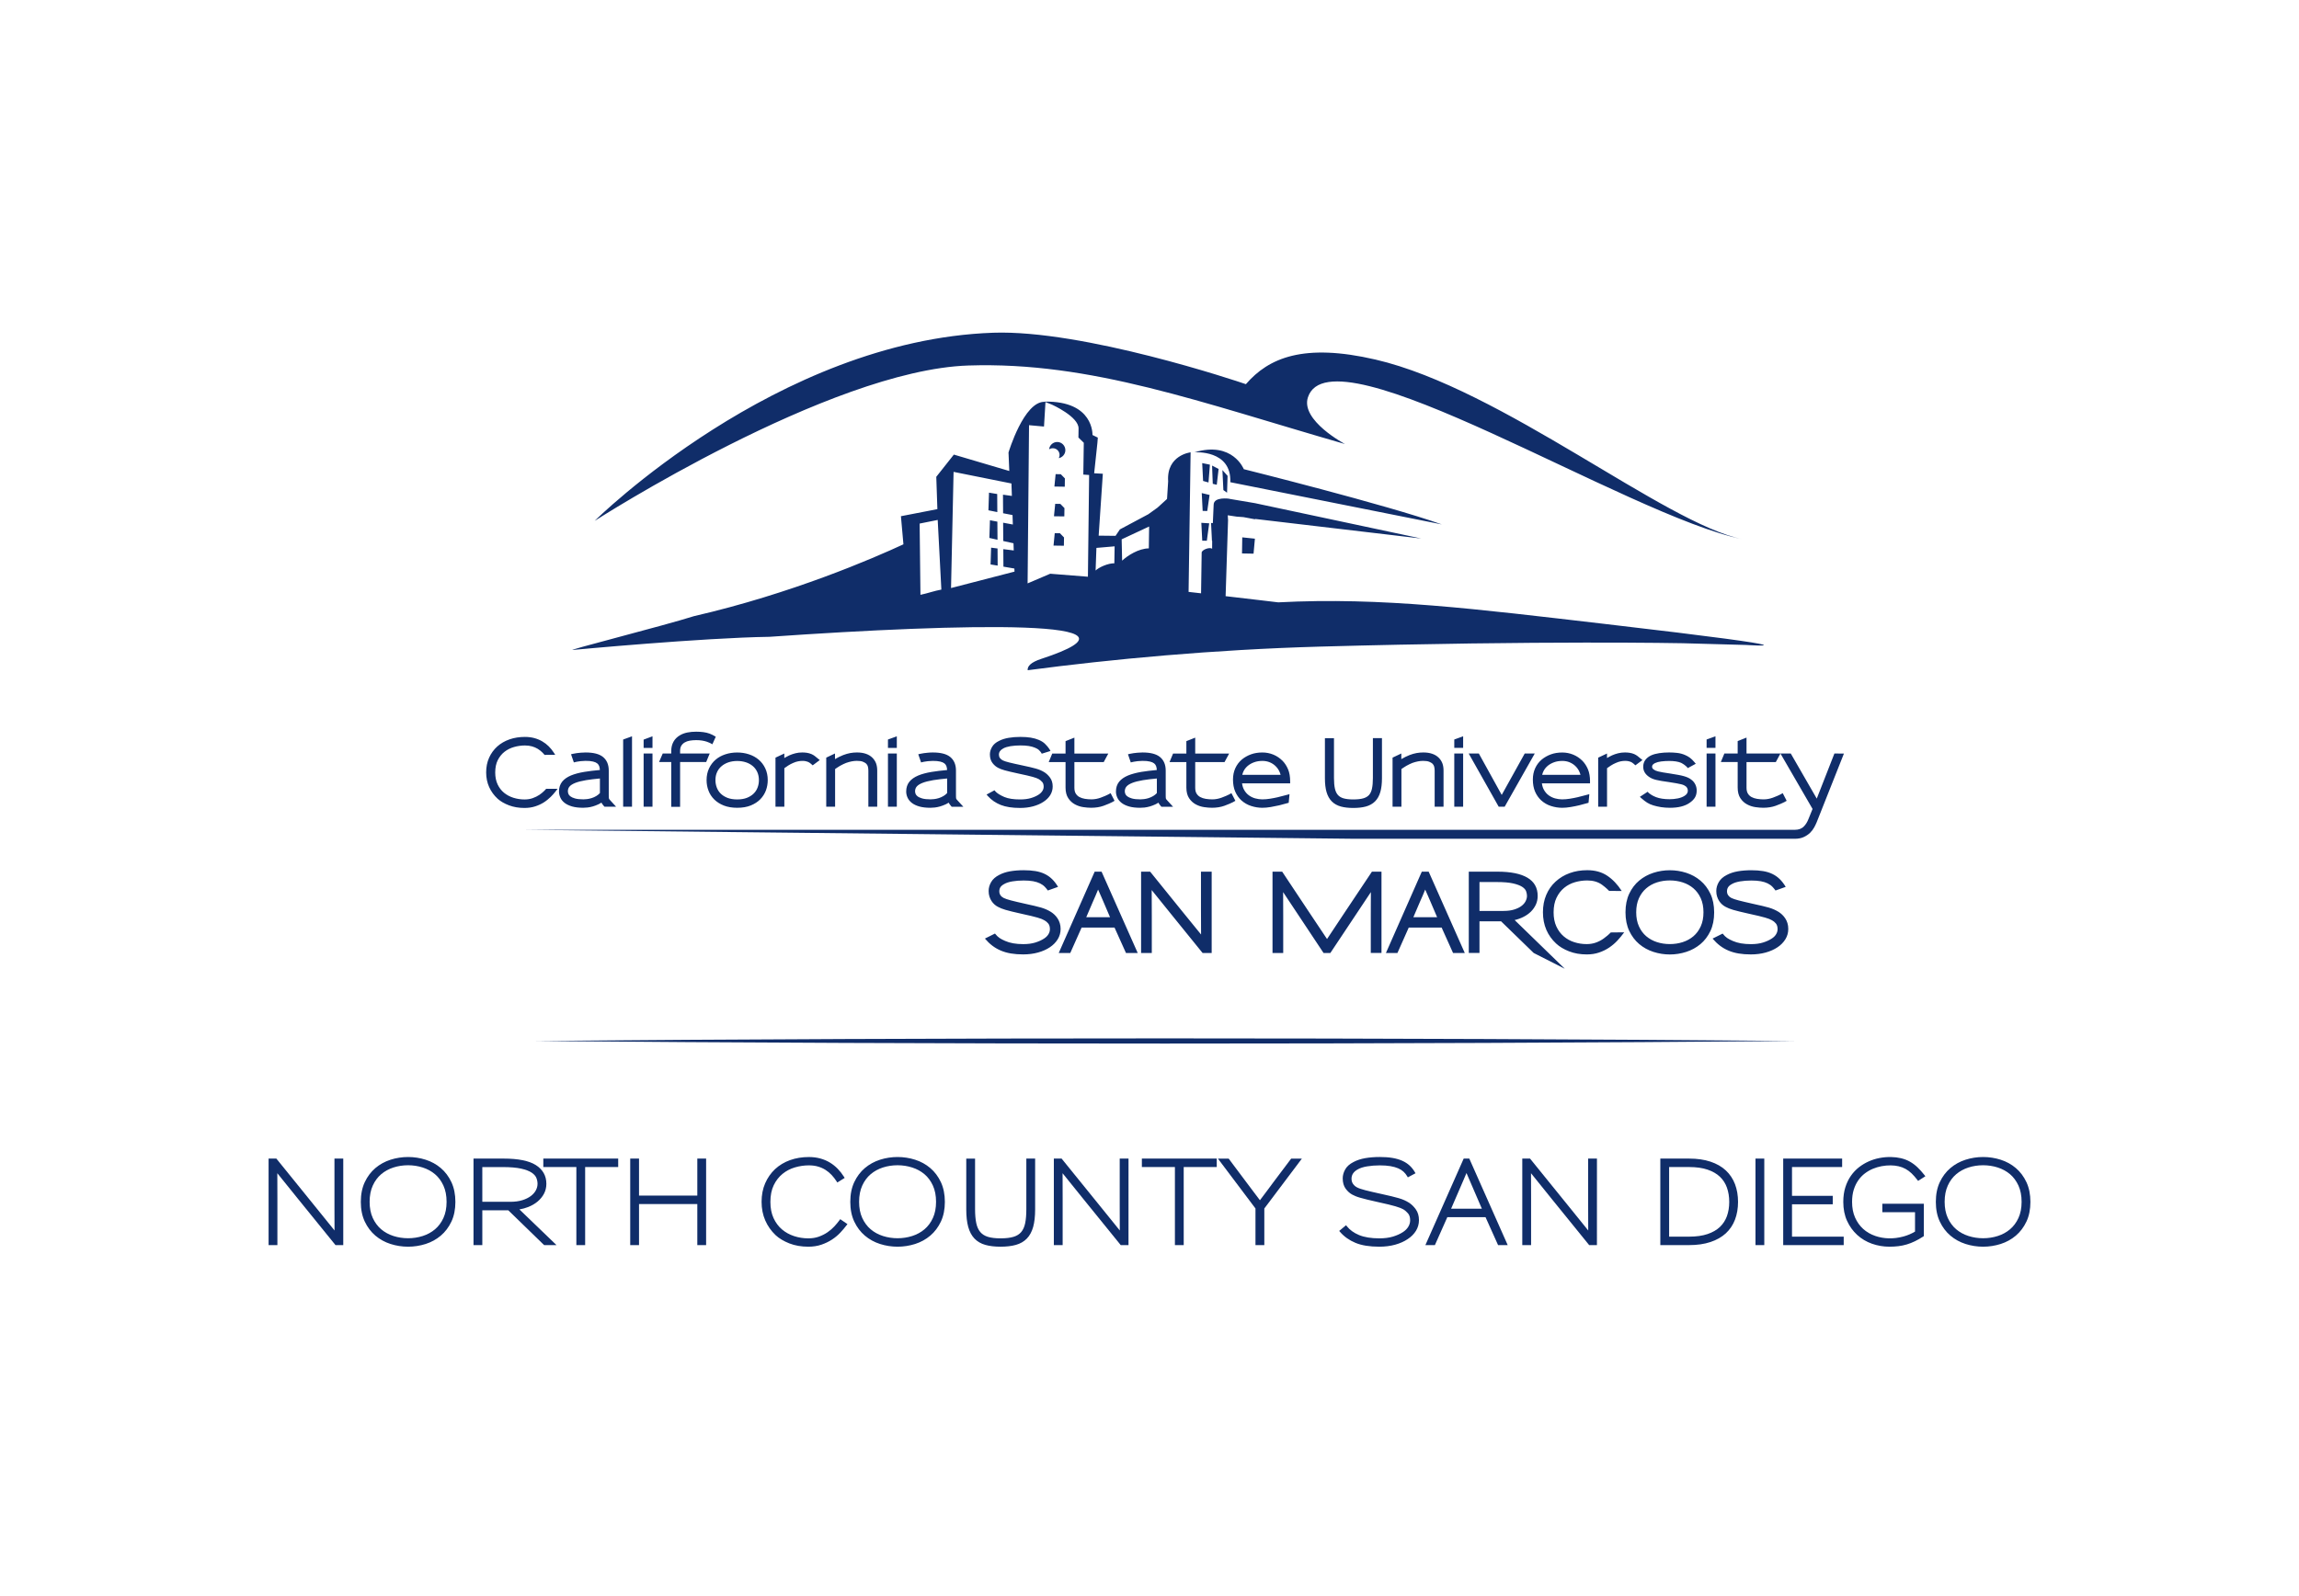 <?xml version="1.0" encoding="utf-8"?>
<!-- Generator: Adobe Illustrator 28.1.0, SVG Export Plug-In . SVG Version: 6.00 Build 0)  -->
<svg version="1.1" id="Layer_1" xmlns="http://www.w3.org/2000/svg" xmlns:xlink="http://www.w3.org/1999/xlink" x="0px" y="0px"
	 viewBox="0 0 121.4 84.3" style="enable-background:new 0 0 121.4 84.3;" xml:space="preserve">
<style type="text/css">
	.st0{fill:#102D69;}
	.st1{display:none;}
	.st2{display:inline;fill:#102D69;}
</style>
<g>
	<g>
		<g>
			<path class="st0" d="M17.75,65.695c-0.769-0.948-1.416-1.747-1.942-2.396c-0.526-0.649-0.938-1.161-1.237-1.536
				c0.004,0.378,0.006,0.89,0.006,1.536s0,1.444,0,2.396h-0.323v-4.427h0.305c0.769,0.952,1.417,1.753,1.945,2.402
				c0.528,0.649,0.939,1.159,1.234,1.53c-0.004-0.374-0.006-0.884-0.006-1.53c0-0.649,0-1.45,0-2.402h0.323v4.427H17.75z"/>
			<path class="st0" d="M18.126,65.766h-0.41l-0.021-0.026c-0.769-0.948-1.416-1.747-1.942-2.396
				c-0.454-0.561-0.824-1.019-1.109-1.375c0.003,0.352,0.004,0.795,0.004,1.33v2.467h-0.465v-4.57h0.41l0.021,0.026
				c0.769,0.952,1.417,1.753,1.945,2.402c0.451,0.555,0.822,1.015,1.106,1.369c-0.003-0.349-0.004-0.79-0.004-1.324v-2.473h0.465
				V65.766z M17.784,65.624h0.2v-4.285h-0.18v2.331c0,0.645,0.002,1.155,0.006,1.529l0.002,0.207l-0.129-0.162
				c-0.295-0.371-0.71-0.886-1.233-1.529c-0.523-0.643-1.164-1.435-1.924-2.376h-0.2v4.285h0.18v-2.325
				c0-0.645-0.002-1.157-0.006-1.535l-0.002-0.207l0.129,0.162c0.299,0.374,0.711,0.886,1.237,1.535
				C16.384,63.897,17.024,64.687,17.784,65.624z"/>
		</g>
		<g>
			<path class="st0" d="M23.772,64.494c-0.135,0.287-0.316,0.526-0.541,0.717c-0.225,0.191-0.484,0.334-0.777,0.427
				c-0.293,0.093-0.595,0.14-0.905,0.14c-0.311,0-0.612-0.047-0.905-0.14c-0.293-0.094-0.552-0.236-0.777-0.427
				s-0.405-0.43-0.541-0.717c-0.136-0.287-0.203-0.623-0.203-1.01v-0.006c0-0.386,0.068-0.723,0.203-1.01s0.316-0.526,0.541-0.717
				c0.225-0.191,0.484-0.334,0.777-0.427c0.293-0.094,0.595-0.14,0.905-0.14c0.311,0,0.612,0.047,0.905,0.14
				c0.293,0.094,0.552,0.236,0.777,0.427c0.225,0.191,0.405,0.431,0.541,0.72c0.135,0.289,0.203,0.626,0.203,1.013
				C23.976,63.871,23.908,64.207,23.772,64.494z M23.48,62.591c-0.116-0.253-0.27-0.461-0.463-0.624
				c-0.193-0.163-0.417-0.286-0.672-0.367c-0.255-0.082-0.52-0.123-0.795-0.123h-0.006c-0.275,0-0.539,0.041-0.792,0.123
				s-0.476,0.204-0.669,0.367c-0.193,0.163-0.348,0.371-0.463,0.624c-0.116,0.253-0.173,0.549-0.173,0.887
				c0,0.339,0.058,0.633,0.173,0.884c0.116,0.251,0.27,0.458,0.463,0.621c0.193,0.163,0.417,0.286,0.672,0.367
				c0.255,0.082,0.52,0.123,0.795,0.123s0.54-0.041,0.795-0.123c0.255-0.082,0.479-0.204,0.672-0.367
				c0.193-0.163,0.348-0.37,0.463-0.621c0.115-0.251,0.173-0.546,0.173-0.884C23.653,63.14,23.595,62.844,23.48,62.591z"/>
			<path class="st0" d="M21.55,65.85c-0.316,0-0.628-0.048-0.927-0.144c-0.301-0.096-0.57-0.245-0.801-0.441
				c-0.232-0.197-0.42-0.446-0.559-0.741c-0.139-0.295-0.21-0.645-0.21-1.04c0-0.401,0.071-0.751,0.21-1.046
				c0.139-0.295,0.327-0.544,0.559-0.741c0.231-0.196,0.501-0.345,0.801-0.441c0.597-0.191,1.257-0.191,1.854,0
				c0.3,0.096,0.57,0.244,0.801,0.441c0.232,0.197,0.42,0.447,0.559,0.744c0.139,0.297,0.21,0.648,0.21,1.043
				s-0.071,0.745-0.21,1.04l0,0c-0.139,0.295-0.327,0.544-0.559,0.741c-0.231,0.196-0.501,0.345-0.801,0.441
				C22.178,65.801,21.866,65.85,21.55,65.85z M21.55,61.255c-0.302,0-0.599,0.046-0.884,0.137c-0.283,0.09-0.536,0.23-0.752,0.414
				c-0.216,0.184-0.392,0.417-0.522,0.693c-0.13,0.276-0.196,0.605-0.196,0.979c0,0.38,0.066,0.71,0.196,0.985
				c0.13,0.276,0.306,0.509,0.522,0.693c0.217,0.184,0.47,0.323,0.752,0.414c0.569,0.182,1.198,0.182,1.767,0
				c0.283-0.09,0.536-0.23,0.752-0.414c0.216-0.184,0.392-0.417,0.522-0.693s0.196-0.606,0.196-0.979
				c0-0.374-0.066-0.704-0.196-0.983c-0.131-0.278-0.306-0.512-0.522-0.696c-0.217-0.184-0.47-0.323-0.752-0.414
				C22.149,61.301,21.852,61.255,21.55,61.255z M21.55,65.545c-0.281,0-0.556-0.042-0.816-0.126
				c-0.263-0.084-0.497-0.212-0.696-0.381c-0.2-0.169-0.362-0.386-0.482-0.646c-0.119-0.259-0.18-0.566-0.18-0.914
				c0-0.347,0.06-0.656,0.18-0.917c0.119-0.261,0.281-0.48,0.482-0.649c0.199-0.169,0.433-0.297,0.693-0.381
				c0.524-0.169,1.119-0.165,1.636,0c0.262,0.084,0.497,0.212,0.696,0.381c0.2,0.169,0.362,0.388,0.482,0.649l0,0
				c0.119,0.261,0.18,0.57,0.18,0.917s-0.061,0.655-0.18,0.914c-0.119,0.26-0.282,0.477-0.482,0.646s-0.434,0.297-0.696,0.381
				C22.105,65.503,21.831,65.545,21.55,65.545z M21.55,61.548c-0.272,0-0.531,0.04-0.776,0.119c-0.243,0.078-0.46,0.198-0.645,0.354
				c-0.184,0.156-0.334,0.357-0.444,0.6c-0.111,0.242-0.167,0.531-0.167,0.858c0,0.327,0.056,0.614,0.167,0.855
				c0.111,0.24,0.26,0.441,0.444,0.597c0.185,0.157,0.403,0.276,0.648,0.354c0.493,0.158,1.052,0.158,1.546,0
				c0.245-0.078,0.463-0.197,0.648-0.354c0.184-0.156,0.334-0.356,0.444-0.597c0.111-0.24,0.167-0.528,0.167-0.855
				c0-0.326-0.056-0.615-0.167-0.858c-0.111-0.242-0.26-0.444-0.444-0.599c-0.185-0.157-0.403-0.276-0.648-0.354
				C22.076,61.588,21.815,61.548,21.55,61.548z"/>
		</g>
		<g>
			<path class="st0" d="M28.761,65.695l-1.894-1.84h-1.47v1.84h-0.323v-4.427h1.518c0.761,0,1.315,0.111,1.664,0.332
				c0.348,0.221,0.523,0.531,0.523,0.929c0,0.179-0.039,0.343-0.116,0.49c-0.078,0.147-0.184,0.278-0.32,0.391
				c-0.135,0.114-0.295,0.206-0.478,0.278s-0.38,0.12-0.592,0.144l1.936,1.864L28.761,65.695L28.761,65.695z M28.388,62.185
				c-0.046-0.113-0.137-0.216-0.275-0.308c-0.137-0.092-0.331-0.165-0.58-0.221s-0.579-0.084-0.989-0.084h-1.147v1.978h1.547
				c0.251,0,0.471-0.03,0.66-0.09s0.347-0.137,0.472-0.233c0.126-0.096,0.22-0.204,0.284-0.326c0.064-0.121,0.096-0.246,0.096-0.373
				C28.457,62.413,28.434,62.298,28.388,62.185z"/>
			<path class="st0" d="M29.386,65.766h-0.653l-1.894-1.84h-1.37v1.84h-0.465v-4.57h1.589c0.771,0,1.343,0.115,1.702,0.343
				c0.369,0.234,0.556,0.567,0.556,0.989c0,0.19-0.042,0.366-0.125,0.523c-0.081,0.154-0.195,0.293-0.337,0.413
				c-0.141,0.118-0.308,0.215-0.498,0.29c-0.145,0.057-0.3,0.099-0.463,0.127L29.386,65.766z M28.79,65.624h0.243l-1.918-1.847
				l0.15-0.017c0.204-0.023,0.397-0.07,0.574-0.139c0.175-0.069,0.329-0.158,0.458-0.266c0.128-0.107,0.23-0.232,0.302-0.37
				c0.072-0.136,0.108-0.29,0.108-0.457c0-0.376-0.16-0.66-0.49-0.869c-0.336-0.213-0.883-0.32-1.626-0.32h-1.445v4.285h0.18v-1.84
				h1.57L28.79,65.624z M26.945,63.621h-1.619v-2.12h1.218c0.413,0,0.751,0.029,1.004,0.085c0.257,0.058,0.459,0.135,0.603,0.231
				c0.149,0.099,0.25,0.214,0.301,0.34l0,0c0.049,0.122,0.074,0.246,0.074,0.37c0,0.139-0.035,0.275-0.104,0.406
				c-0.068,0.13-0.171,0.248-0.304,0.349c-0.131,0.1-0.297,0.182-0.494,0.244C27.431,63.59,27.202,63.621,26.945,63.621z
				 M25.469,63.479h1.476c0.242,0,0.457-0.029,0.639-0.086c0.181-0.057,0.332-0.132,0.45-0.222c0.117-0.089,0.205-0.19,0.264-0.302
				c0.058-0.111,0.087-0.225,0.087-0.34c0-0.106-0.021-0.212-0.064-0.317c-0.04-0.099-0.124-0.192-0.248-0.275
				c-0.129-0.086-0.316-0.157-0.556-0.211c-0.243-0.054-0.57-0.082-0.973-0.082h-1.076L25.469,63.479L25.469,63.479z"/>
		</g>
		<g>
			<path class="st0" d="M30.829,61.572v4.123h-0.323v-4.123h-1.745v-0.305h3.812v0.305H30.829z"/>
			<path class="st0" d="M30.9,65.766h-0.465v-4.123H28.69v-0.447h3.954v0.447h-1.745v4.123H30.9z M30.577,65.624h0.18v-4.123h1.745
				v-0.163h-3.67v0.163h1.745C30.577,61.501,30.577,65.624,30.577,65.624z"/>
		</g>
		<g>
			<path class="st0" d="M36.893,65.695v-2.169h-3.22v2.169H33.35v-4.427h0.323v1.954h3.22v-1.954h0.323v4.427H36.893z"/>
			<path class="st0" d="M37.287,65.766h-0.465v-2.169h-3.078v2.169h-0.465v-4.57h0.465v1.954h3.078v-1.954h0.465
				C37.287,61.196,37.287,65.766,37.287,65.766z M36.964,65.624h0.18v-4.285h-0.18v1.954h-3.363v-1.954h-0.18v4.285h0.18v-2.169
				h3.363V65.624z"/>
		</g>
		<g>
			<path class="st0" d="M44.32,65.062c-0.124,0.131-0.266,0.25-0.427,0.356c-0.161,0.106-0.342,0.192-0.541,0.26
				s-0.422,0.102-0.669,0.102c-0.362,0-0.688-0.057-0.977-0.17c-0.289-0.114-0.523-0.254-0.702-0.421
				c-0.227-0.215-0.403-0.466-0.529-0.753c-0.126-0.287-0.188-0.605-0.188-0.956s0.061-0.666,0.182-0.947s0.29-0.523,0.505-0.726
				c0.219-0.203,0.476-0.357,0.771-0.463c0.295-0.106,0.617-0.158,0.968-0.158c0.211,0,0.406,0.025,0.586,0.075
				c0.179,0.05,0.343,0.119,0.49,0.209c0.147,0.09,0.281,0.196,0.4,0.32c0.12,0.124,0.225,0.259,0.317,0.406l-0.27,0.165
				c-0.08-0.124-0.169-0.239-0.269-0.347c-0.1-0.108-0.212-0.201-0.338-0.281c-0.125-0.08-0.264-0.141-0.415-0.185
				c-0.151-0.044-0.319-0.066-0.502-0.066c-0.255,0-0.508,0.037-0.759,0.111s-0.476,0.191-0.675,0.353
				c-0.199,0.161-0.361,0.368-0.484,0.621c-0.124,0.253-0.185,0.559-0.185,0.917c0,0.339,0.058,0.633,0.173,0.884
				c0.116,0.251,0.27,0.458,0.463,0.621c0.193,0.163,0.414,0.286,0.663,0.367c0.249,0.082,0.507,0.123,0.774,0.123
				c0.215,0,0.41-0.032,0.586-0.096c0.175-0.064,0.334-0.144,0.475-0.242s0.265-0.204,0.37-0.32
				c0.106-0.115,0.196-0.225,0.272-0.329l0.263,0.179C44.553,64.801,44.443,64.93,44.32,65.062z"/>
			<path class="st0" d="M42.683,65.85c-0.37,0-0.707-0.059-1.003-0.175c-0.296-0.117-0.54-0.263-0.725-0.436
				c-0.233-0.221-0.417-0.482-0.545-0.776c-0.129-0.294-0.194-0.626-0.194-0.984c0-0.359,0.063-0.687,0.188-0.975
				s0.3-0.541,0.521-0.749c0.226-0.209,0.493-0.37,0.796-0.478c0.301-0.108,0.635-0.163,0.992-0.163c0.216,0,0.42,0.026,0.605,0.077
				s0.356,0.124,0.508,0.217c0.152,0.092,0.291,0.204,0.414,0.331c0.122,0.126,0.232,0.267,0.326,0.418l0.038,0.06l-0.389,0.242
				L44.177,62.4c-0.077-0.12-0.165-0.233-0.261-0.337c-0.095-0.102-0.204-0.193-0.324-0.269c-0.119-0.076-0.253-0.135-0.397-0.177
				s-0.306-0.063-0.482-0.063c-0.247,0-0.495,0.036-0.739,0.108c-0.241,0.071-0.46,0.185-0.65,0.34
				c-0.19,0.154-0.347,0.355-0.465,0.597s-0.178,0.54-0.178,0.886c0,0.327,0.056,0.614,0.167,0.855
				c0.111,0.24,0.26,0.441,0.444,0.597c0.185,0.157,0.4,0.276,0.639,0.354c0.241,0.079,0.493,0.119,0.752,0.119
				c0.206,0,0.395-0.031,0.561-0.091c0.169-0.062,0.323-0.14,0.459-0.234c0.136-0.094,0.257-0.198,0.358-0.309
				c0.103-0.113,0.193-0.221,0.267-0.323l0.041-0.056l0.381,0.26l-0.045,0.059c-0.096,0.129-0.209,0.261-0.334,0.394l0,0
				c-0.127,0.135-0.275,0.259-0.44,0.366c-0.165,0.108-0.353,0.198-0.557,0.268C43.169,65.814,42.936,65.85,42.683,65.85z
				 M42.713,61.255c-0.341,0-0.658,0.052-0.944,0.154c-0.284,0.102-0.535,0.253-0.746,0.448c-0.207,0.195-0.371,0.432-0.488,0.702
				c-0.117,0.271-0.176,0.58-0.176,0.919c0,0.339,0.061,0.651,0.182,0.927c0.121,0.277,0.293,0.522,0.512,0.73
				c0.171,0.16,0.4,0.297,0.679,0.407s0.599,0.165,0.951,0.165c0.238,0,0.455-0.033,0.646-0.098c0.193-0.066,0.369-0.15,0.525-0.252
				c0.156-0.102,0.295-0.218,0.414-0.345l0,0c0.102-0.109,0.196-0.217,0.278-0.323l-0.145-0.098
				c-0.068,0.089-0.147,0.183-0.235,0.279c-0.109,0.119-0.237,0.23-0.383,0.33c-0.146,0.101-0.311,0.185-0.491,0.25
				c-0.182,0.066-0.387,0.1-0.61,0.1c-0.273,0-0.541-0.042-0.796-0.126c-0.257-0.084-0.488-0.212-0.687-0.381
				c-0.2-0.169-0.362-0.386-0.482-0.646c-0.119-0.259-0.18-0.566-0.18-0.914c0-0.368,0.065-0.687,0.192-0.948
				c0.127-0.261,0.297-0.478,0.503-0.645c0.205-0.166,0.441-0.289,0.7-0.366c0.257-0.075,0.519-0.114,0.779-0.114
				c0.189,0,0.365,0.023,0.522,0.069c0.157,0.045,0.303,0.11,0.434,0.194c0.13,0.083,0.249,0.181,0.352,0.292
				c0.086,0.093,0.166,0.193,0.238,0.298l0.149-0.093c-0.08-0.12-0.17-0.232-0.269-0.335c-0.115-0.119-0.245-0.222-0.386-0.308
				c-0.141-0.086-0.3-0.153-0.472-0.201C43.107,61.279,42.916,61.255,42.713,61.255z"/>
		</g>
		<g>
			<path class="st0" d="M49.62,64.494c-0.135,0.287-0.316,0.526-0.541,0.717c-0.225,0.191-0.484,0.334-0.777,0.427
				c-0.293,0.093-0.595,0.14-0.905,0.14c-0.311,0-0.612-0.047-0.905-0.14c-0.293-0.094-0.552-0.236-0.777-0.427
				c-0.225-0.191-0.405-0.43-0.541-0.717c-0.136-0.287-0.203-0.623-0.203-1.01v-0.006c0-0.386,0.068-0.723,0.203-1.01
				s0.316-0.526,0.541-0.717c0.225-0.191,0.484-0.334,0.777-0.427s0.595-0.14,0.905-0.14c0.311,0,0.612,0.047,0.905,0.14
				c0.293,0.094,0.552,0.236,0.777,0.427c0.225,0.191,0.405,0.431,0.541,0.72c0.135,0.289,0.203,0.626,0.203,1.013
				C49.823,63.871,49.755,64.207,49.62,64.494z M49.327,62.591c-0.116-0.253-0.27-0.461-0.463-0.624
				c-0.193-0.163-0.417-0.286-0.672-0.367c-0.255-0.082-0.52-0.123-0.795-0.123h-0.006c-0.275,0-0.539,0.041-0.792,0.123
				s-0.476,0.204-0.669,0.367c-0.193,0.163-0.348,0.371-0.463,0.624c-0.116,0.253-0.173,0.549-0.173,0.887
				c0,0.339,0.058,0.633,0.173,0.884c0.116,0.251,0.27,0.458,0.463,0.621c0.193,0.163,0.417,0.286,0.672,0.367
				c0.255,0.082,0.52,0.123,0.795,0.123c0.275,0,0.54-0.041,0.795-0.123c0.255-0.082,0.479-0.204,0.672-0.367
				s0.348-0.37,0.463-0.621s0.173-0.546,0.173-0.884C49.5,63.14,49.442,62.844,49.327,62.591z"/>
			<path class="st0" d="M47.397,65.85c-0.316,0-0.628-0.048-0.927-0.144c-0.301-0.096-0.57-0.245-0.801-0.441
				c-0.232-0.197-0.42-0.446-0.559-0.741c-0.139-0.295-0.21-0.645-0.21-1.04c0-0.401,0.071-0.751,0.21-1.046
				c0.139-0.295,0.327-0.544,0.559-0.741c0.231-0.196,0.501-0.345,0.801-0.441c0.597-0.191,1.257-0.191,1.854,0
				c0.3,0.096,0.57,0.244,0.801,0.441c0.232,0.197,0.42,0.447,0.559,0.744c0.139,0.297,0.21,0.648,0.21,1.043
				s-0.071,0.745-0.21,1.04l0,0c-0.139,0.295-0.327,0.544-0.559,0.741c-0.231,0.196-0.501,0.345-0.801,0.441
				C48.025,65.801,47.714,65.85,47.397,65.85z M47.397,61.255c-0.302,0-0.599,0.046-0.884,0.137c-0.283,0.09-0.536,0.23-0.752,0.414
				c-0.216,0.184-0.392,0.417-0.522,0.693s-0.196,0.605-0.196,0.979c0,0.38,0.066,0.71,0.196,0.985
				c0.13,0.276,0.306,0.509,0.522,0.693c0.217,0.184,0.47,0.323,0.752,0.414c0.569,0.182,1.198,0.182,1.767,0
				c0.283-0.09,0.536-0.23,0.752-0.414c0.216-0.184,0.392-0.417,0.522-0.693s0.196-0.606,0.196-0.979
				c0-0.374-0.066-0.704-0.196-0.983c-0.131-0.278-0.306-0.512-0.522-0.696c-0.217-0.184-0.47-0.323-0.752-0.414
				C47.996,61.301,47.699,61.255,47.397,61.255z M47.397,65.545c-0.281,0-0.556-0.042-0.816-0.126
				c-0.263-0.084-0.497-0.212-0.696-0.381c-0.2-0.169-0.362-0.386-0.482-0.646c-0.119-0.259-0.18-0.566-0.18-0.914
				c0-0.347,0.06-0.656,0.18-0.917c0.119-0.261,0.281-0.48,0.482-0.649c0.199-0.169,0.433-0.297,0.693-0.381
				c0.524-0.169,1.119-0.165,1.636,0c0.263,0.084,0.497,0.212,0.696,0.381c0.2,0.169,0.362,0.388,0.482,0.649l0,0
				c0.119,0.261,0.18,0.57,0.18,0.917s-0.061,0.655-0.18,0.914c-0.119,0.26-0.282,0.477-0.482,0.646
				c-0.2,0.169-0.434,0.297-0.696,0.381C47.953,65.503,47.678,65.545,47.397,65.545z M47.397,61.548
				c-0.272,0-0.531,0.04-0.776,0.119c-0.243,0.078-0.46,0.198-0.645,0.354c-0.184,0.156-0.334,0.357-0.444,0.6
				c-0.111,0.242-0.167,0.531-0.167,0.858c0,0.327,0.056,0.614,0.167,0.855c0.111,0.24,0.26,0.441,0.444,0.597
				c0.185,0.157,0.403,0.276,0.648,0.354c0.493,0.158,1.052,0.158,1.546,0c0.245-0.078,0.463-0.197,0.648-0.354
				c0.184-0.156,0.334-0.356,0.444-0.597c0.111-0.24,0.167-0.528,0.167-0.855c0-0.326-0.056-0.615-0.167-0.858
				c-0.111-0.242-0.26-0.444-0.444-0.599c-0.185-0.157-0.403-0.276-0.648-0.354C47.923,61.588,47.663,61.548,47.397,61.548z"/>
		</g>
		<g>
			<path class="st0" d="M54.489,64.787c-0.068,0.243-0.173,0.438-0.317,0.586c-0.143,0.147-0.326,0.252-0.547,0.314
				c-0.221,0.062-0.485,0.093-0.792,0.093c-0.303,0-0.564-0.031-0.783-0.093c-0.219-0.062-0.399-0.166-0.541-0.314
				c-0.141-0.147-0.246-0.343-0.314-0.586c-0.068-0.243-0.102-0.544-0.102-0.902v-2.617h0.323v2.605c0,0.295,0.022,0.545,0.066,0.75
				c0.044,0.205,0.119,0.371,0.227,0.499c0.108,0.128,0.252,0.219,0.433,0.275s0.411,0.084,0.69,0.084
				c0.287,0,0.523-0.028,0.708-0.084s0.332-0.147,0.439-0.275c0.108-0.127,0.182-0.294,0.224-0.499s0.063-0.455,0.063-0.75v-2.605
				h0.323v2.617C54.591,64.243,54.557,64.544,54.489,64.787z"/>
			<path class="st0" d="M52.834,65.85c-0.308,0-0.578-0.032-0.802-0.095c-0.231-0.065-0.423-0.177-0.573-0.333
				c-0.149-0.155-0.26-0.362-0.331-0.616c-0.069-0.248-0.104-0.558-0.104-0.921v-2.688h0.465v2.676c0,0.289,0.022,0.536,0.064,0.735
				c0.041,0.193,0.112,0.35,0.212,0.468c0.098,0.116,0.233,0.201,0.4,0.253c0.173,0.053,0.398,0.08,0.669,0.08
				c0.279,0,0.51-0.027,0.687-0.081c0.171-0.051,0.307-0.136,0.405-0.253c0.099-0.118,0.169-0.275,0.209-0.467
				c0.041-0.199,0.061-0.447,0.061-0.736v-2.676h0.465v2.688c0,0.363-0.035,0.673-0.104,0.921l0,0
				c-0.071,0.254-0.183,0.461-0.334,0.616c-0.151,0.156-0.346,0.268-0.578,0.333C53.419,65.818,53.146,65.85,52.834,65.85z
				 M51.167,61.339v2.546c0,0.35,0.033,0.648,0.099,0.883c0.064,0.23,0.164,0.417,0.297,0.555c0.132,0.137,0.303,0.236,0.509,0.294
				c0.212,0.06,0.469,0.09,0.763,0.09c0.299,0,0.559-0.03,0.773-0.09c0.208-0.058,0.381-0.157,0.515-0.295
				c0.134-0.138,0.235-0.325,0.299-0.555c0.066-0.236,0.099-0.533,0.099-0.883v-2.546h-0.18v2.534c0,0.298-0.022,0.555-0.064,0.764
				c-0.044,0.216-0.125,0.394-0.239,0.531c-0.116,0.138-0.275,0.238-0.473,0.297c-0.191,0.058-0.436,0.087-0.729,0.087
				c-0.285,0-0.524-0.029-0.711-0.087c-0.194-0.059-0.351-0.159-0.467-0.297c-0.115-0.136-0.196-0.314-0.242-0.53
				c-0.045-0.209-0.067-0.466-0.067-0.765v-2.534L51.167,61.339L51.167,61.339z"/>
		</g>
		<g>
			<path class="st0" d="M59.215,65.695c-0.769-0.948-1.416-1.747-1.942-2.396s-0.938-1.161-1.237-1.536
				c0.004,0.378,0.006,0.89,0.006,1.536s0,1.444,0,2.396h-0.323v-4.427h0.305c0.769,0.952,1.417,1.753,1.945,2.402
				s0.939,1.159,1.234,1.53c-0.004-0.374-0.006-0.884-0.006-1.53c0-0.649,0-1.45,0-2.402h0.323v4.427H59.215z"/>
			<path class="st0" d="M59.591,65.766h-0.41L59.16,65.74c-0.769-0.948-1.416-1.747-1.942-2.396
				c-0.454-0.561-0.824-1.019-1.108-1.375c0.003,0.352,0.004,0.795,0.004,1.33v2.467h-0.465v-4.57h0.41l0.021,0.026
				c0.769,0.952,1.417,1.753,1.945,2.402c0.451,0.555,0.822,1.015,1.106,1.369c-0.003-0.349-0.004-0.79-0.004-1.324v-2.473h0.465
				L59.591,65.766L59.591,65.766z M59.249,65.624h0.2v-4.285h-0.18v2.331c0,0.645,0.002,1.155,0.006,1.529l0.002,0.207l-0.129-0.162
				c-0.295-0.371-0.71-0.886-1.233-1.529c-0.523-0.643-1.164-1.435-1.924-2.376h-0.2v4.285h0.18v-2.325
				c0-0.645-0.002-1.157-0.006-1.535l-0.002-0.207l0.129,0.162c0.299,0.374,0.711,0.886,1.236,1.535
				C57.85,63.897,58.49,64.687,59.249,65.624z"/>
		</g>
		<g>
			<path class="st0" d="M62.436,61.572v4.123h-0.323v-4.123h-1.745v-0.305h3.812v0.305H62.436z"/>
			<path class="st0" d="M62.507,65.766h-0.465v-4.123h-1.745v-0.447h3.954v0.447h-1.745L62.507,65.766L62.507,65.766z
				 M62.184,65.624h0.18v-4.123h1.745v-0.163h-3.67v0.163h1.745C62.184,61.501,62.184,65.624,62.184,65.624z"/>
		</g>
		<g>
			<path class="st0" d="M66.69,63.807v1.888h-0.323v-1.888l-1.912-2.539h0.388l0.89,1.189c0.131,0.179,0.264,0.356,0.397,0.529
				c0.133,0.173,0.266,0.35,0.397,0.529c0.135-0.179,0.269-0.356,0.4-0.532c0.132-0.175,0.263-0.352,0.394-0.532l0.89-1.183h0.388
				L66.69,63.807z"/>
			<path class="st0" d="M66.761,65.766h-0.465v-1.935l-1.983-2.634h0.567l0.912,1.218c0.131,0.179,0.264,0.355,0.397,0.528
				c0.114,0.149,0.229,0.3,0.342,0.453c0.116-0.153,0.23-0.305,0.343-0.455c0.131-0.175,0.263-0.352,0.394-0.531l0.912-1.212h0.566
				l-1.983,2.634v1.934H66.761z M66.438,65.624h0.18v-1.841l1.841-2.445h-0.21l-0.869,1.155c-0.131,0.179-0.263,0.356-0.394,0.532
				c-0.131,0.175-0.265,0.353-0.4,0.532l-0.058,0.076l-0.057-0.077c-0.131-0.179-0.263-0.355-0.396-0.528
				c-0.134-0.174-0.266-0.35-0.398-0.53l-0.868-1.16h-0.21l1.841,2.445v1.841H66.438z"/>
		</g>
		<g>
			<path class="st0" d="M74.711,64.972c-0.098,0.159-0.234,0.297-0.409,0.412c-0.179,0.124-0.394,0.22-0.645,0.29
				s-0.526,0.104-0.825,0.104c-0.502,0-0.911-0.066-1.228-0.197s-0.579-0.317-0.786-0.556l0.251-0.209
				c0.159,0.203,0.382,0.364,0.669,0.484c0.287,0.119,0.653,0.179,1.099,0.179c0.279,0,0.525-0.032,0.738-0.096
				c0.213-0.064,0.397-0.147,0.553-0.251c0.127-0.084,0.227-0.184,0.299-0.302c0.072-0.117,0.108-0.242,0.108-0.373
				c0-0.175-0.043-0.313-0.128-0.412c-0.086-0.099-0.176-0.177-0.272-0.233c-0.052-0.028-0.111-0.055-0.176-0.081
				c-0.066-0.026-0.149-0.054-0.251-0.084s-0.227-0.063-0.376-0.099s-0.334-0.078-0.553-0.125c-0.231-0.052-0.42-0.096-0.568-0.131
				s-0.269-0.068-0.364-0.096c-0.096-0.028-0.174-0.055-0.236-0.081s-0.119-0.053-0.17-0.081c-0.119-0.064-0.227-0.16-0.323-0.29
				s-0.143-0.298-0.143-0.505c0-0.147,0.041-0.294,0.122-0.439c0.082-0.145,0.218-0.266,0.409-0.361
				c0.171-0.092,0.371-0.157,0.598-0.197c0.227-0.04,0.48-0.06,0.759-0.06c0.247,0,0.465,0.016,0.654,0.048s0.356,0.08,0.499,0.143
				c0.143,0.064,0.267,0.144,0.37,0.239c0.103,0.096,0.191,0.205,0.263,0.329l-0.281,0.149c-0.056-0.096-0.124-0.181-0.206-0.257
				s-0.182-0.139-0.302-0.191c-0.119-0.052-0.261-0.092-0.424-0.119c-0.163-0.028-0.355-0.042-0.574-0.042
				c-0.243,0-0.471,0.018-0.684,0.054s-0.385,0.092-0.517,0.167c-0.243,0.135-0.365,0.321-0.365,0.556
				c0,0.119,0.031,0.224,0.093,0.314c0.062,0.09,0.144,0.16,0.248,0.212c0.056,0.028,0.117,0.053,0.185,0.075
				s0.152,0.047,0.254,0.075s0.225,0.058,0.37,0.09c0.145,0.032,0.324,0.072,0.535,0.119c0.183,0.04,0.345,0.077,0.484,0.11
				c0.139,0.034,0.264,0.067,0.373,0.099c0.109,0.032,0.206,0.067,0.29,0.105s0.163,0.081,0.239,0.128
				c0.124,0.08,0.236,0.19,0.338,0.332c0.102,0.141,0.152,0.318,0.152,0.529C74.858,64.637,74.809,64.813,74.711,64.972z"/>
			<path class="st0" d="M72.832,65.85c-0.509,0-0.931-0.068-1.255-0.203c-0.326-0.135-0.599-0.329-0.812-0.575l-0.048-0.055
				l0.363-0.302l0.045,0.058c0.151,0.192,0.366,0.348,0.641,0.462c0.277,0.115,0.637,0.174,1.072,0.174
				c0.271,0,0.512-0.031,0.718-0.093c0.206-0.062,0.385-0.143,0.534-0.242c0.119-0.078,0.212-0.172,0.277-0.28
				c0.064-0.106,0.097-0.219,0.097-0.336c0-0.157-0.037-0.28-0.111-0.366c-0.08-0.093-0.166-0.167-0.254-0.218
				c-0.046-0.025-0.103-0.051-0.167-0.076s-0.146-0.053-0.245-0.082c-0.1-0.029-0.226-0.062-0.373-0.098
				c-0.149-0.036-0.333-0.078-0.551-0.125c-0.232-0.052-0.422-0.096-0.569-0.132c-0.149-0.036-0.271-0.068-0.368-0.097
				c-0.098-0.028-0.18-0.056-0.244-0.083c-0.064-0.027-0.123-0.055-0.176-0.083c-0.128-0.068-0.245-0.173-0.346-0.31
				c-0.104-0.141-0.157-0.325-0.157-0.547c0-0.159,0.044-0.319,0.132-0.474c0.088-0.157,0.236-0.288,0.439-0.39
				c0.175-0.094,0.384-0.163,0.617-0.204c0.231-0.04,0.49-0.061,0.771-0.061c0.249,0,0.473,0.016,0.666,0.049
				c0.194,0.033,0.368,0.083,0.516,0.149c0.149,0.067,0.281,0.151,0.39,0.252c0.108,0.1,0.201,0.216,0.276,0.345l0.037,0.064
				l-0.406,0.216l-0.034-0.059c-0.052-0.089-0.117-0.17-0.193-0.24c-0.076-0.07-0.17-0.13-0.282-0.178
				c-0.114-0.049-0.251-0.088-0.408-0.115c-0.159-0.027-0.348-0.041-0.562-0.041c-0.237,0-0.464,0.018-0.672,0.053
				c-0.204,0.034-0.37,0.088-0.493,0.159c-0.222,0.123-0.329,0.285-0.329,0.494c0,0.106,0.026,0.195,0.08,0.273
				c0.055,0.079,0.129,0.143,0.221,0.189c0.053,0.027,0.112,0.05,0.175,0.071c0.067,0.022,0.15,0.046,0.251,0.074
				c0.099,0.027,0.223,0.057,0.367,0.089c0.145,0.032,0.324,0.072,0.535,0.12c0.183,0.04,0.345,0.077,0.485,0.111
				c0.141,0.034,0.266,0.067,0.377,0.099c0.113,0.033,0.214,0.069,0.299,0.108c0.086,0.039,0.169,0.084,0.248,0.133
				c0.131,0.085,0.251,0.202,0.357,0.35c0.11,0.153,0.166,0.345,0.166,0.57c0,0.204-0.053,0.393-0.157,0.563l0,0
				c-0.103,0.167-0.248,0.314-0.431,0.434c-0.184,0.127-0.408,0.227-0.665,0.299C73.419,65.814,73.136,65.85,72.832,65.85z
				 M70.921,65.033c0.191,0.204,0.43,0.366,0.711,0.483c0.306,0.127,0.71,0.192,1.201,0.192c0.291,0,0.562-0.034,0.805-0.102
				c0.242-0.067,0.452-0.161,0.624-0.28c0.167-0.11,0.297-0.241,0.389-0.391c0.09-0.147,0.136-0.312,0.136-0.489
				c0-0.195-0.047-0.359-0.139-0.487c-0.096-0.134-0.203-0.239-0.318-0.313c-0.072-0.045-0.149-0.087-0.23-0.123
				c-0.079-0.036-0.174-0.07-0.28-0.101c-0.109-0.031-0.232-0.064-0.37-0.098c-0.139-0.034-0.3-0.07-0.482-0.11
				c-0.212-0.048-0.39-0.088-0.535-0.119c-0.146-0.032-0.272-0.063-0.374-0.091c-0.103-0.028-0.189-0.053-0.257-0.076
				c-0.07-0.023-0.136-0.049-0.195-0.079c-0.114-0.057-0.206-0.136-0.275-0.235c-0.07-0.101-0.105-0.22-0.105-0.354
				c0-0.262,0.135-0.47,0.401-0.618c0.137-0.079,0.319-0.138,0.54-0.175c0.216-0.036,0.451-0.055,0.696-0.055
				c0.222,0,0.419,0.014,0.586,0.043c0.168,0.029,0.316,0.07,0.441,0.124c0.126,0.055,0.234,0.123,0.322,0.204
				c0.069,0.064,0.131,0.137,0.183,0.215l0.155-0.083c-0.06-0.092-0.131-0.175-0.211-0.249c-0.098-0.09-0.216-0.166-0.351-0.226
				c-0.137-0.061-0.299-0.107-0.482-0.138c-0.185-0.031-0.401-0.047-0.643-0.047c-0.273,0-0.524,0.02-0.747,0.059
				c-0.219,0.038-0.412,0.102-0.576,0.19c-0.179,0.09-0.307,0.202-0.381,0.334c-0.075,0.134-0.113,0.27-0.113,0.404
				c0,0.191,0.044,0.346,0.129,0.463c0.089,0.12,0.189,0.211,0.299,0.269c0.05,0.027,0.105,0.053,0.164,0.078
				c0.059,0.025,0.136,0.051,0.229,0.078c0.095,0.028,0.215,0.059,0.361,0.095c0.147,0.036,0.336,0.079,0.566,0.131
				c0.219,0.048,0.404,0.09,0.554,0.126c0.149,0.036,0.277,0.069,0.38,0.1c0.103,0.03,0.189,0.059,0.257,0.086
				c0.069,0.027,0.131,0.055,0.184,0.084c0.104,0.06,0.201,0.144,0.292,0.249c0.097,0.112,0.146,0.267,0.146,0.459
				c0,0.144-0.04,0.282-0.118,0.411c-0.077,0.126-0.184,0.235-0.32,0.324c-0.16,0.107-0.352,0.194-0.571,0.26
				c-0.219,0.065-0.474,0.099-0.758,0.099c-0.453,0-0.833-0.062-1.127-0.185c-0.27-0.113-0.489-0.264-0.651-0.449L70.921,65.033z"/>
		</g>
		<g>
			<path class="st0" d="M79.153,65.695l-0.663-1.476h-2.109l-0.657,1.476h-0.346l1.96-4.427h0.203l1.966,4.427H79.153z
				 M77.887,62.821c-0.072-0.171-0.145-0.342-0.221-0.514c-0.076-0.171-0.151-0.349-0.227-0.532
				c-0.076,0.179-0.149,0.352-0.221,0.52c-0.072,0.167-0.143,0.335-0.215,0.502l-0.484,1.117h1.84L77.887,62.821z"/>
			<path class="st0" d="M79.615,65.766h-0.508l-0.663-1.476h-2.017l-0.657,1.476h-0.502l2.023-4.57h0.296L79.615,65.766z
				 M79.199,65.624h0.197l-1.903-4.285h-0.111l-1.897,4.285h0.191l0.657-1.476h2.201L79.199,65.624z M78.467,63.986H76.41
				l0.742-1.718c0.072-0.167,0.145-0.34,0.221-0.519l0.066-0.157l0.065,0.158c0.075,0.183,0.151,0.359,0.226,0.53
				c0.076,0.172,0.15,0.343,0.221,0.515L78.467,63.986z M76.627,63.843h1.624l-0.429-0.995c-0.072-0.171-0.145-0.342-0.22-0.512
				c-0.054-0.123-0.108-0.248-0.163-0.377c-0.053,0.124-0.104,0.246-0.155,0.364L76.627,63.843z"/>
		</g>
		<g>
			<path class="st0" d="M83.951,65.695c-0.769-0.948-1.416-1.747-1.942-2.396s-0.938-1.161-1.237-1.536
				c0.004,0.378,0.006,0.89,0.006,1.536s0,1.444,0,2.396h-0.322v-4.427h0.305c0.769,0.952,1.417,1.753,1.945,2.402
				s0.939,1.159,1.234,1.53c-0.004-0.374-0.006-0.884-0.006-1.53c0-0.649,0-1.45,0-2.402h0.323v4.427H83.951z"/>
			<path class="st0" d="M84.327,65.766h-0.41l-0.021-0.026c-0.769-0.948-1.416-1.747-1.942-2.396
				c-0.454-0.561-0.824-1.019-1.108-1.375c0.003,0.352,0.004,0.795,0.004,1.33v2.467h-0.465v-4.57h0.41l0.021,0.026
				c0.769,0.952,1.417,1.753,1.945,2.402c0.463,0.569,0.826,1.02,1.106,1.369c-0.003-0.349-0.004-0.79-0.004-1.324v-2.473h0.465
				L84.327,65.766L84.327,65.766z M83.985,65.624h0.2v-4.285h-0.18v2.331c0,0.645,0.002,1.155,0.006,1.529l0.002,0.207l-0.129-0.162
				c-0.293-0.368-0.696-0.868-1.233-1.529c-0.523-0.643-1.164-1.435-1.924-2.376h-0.199v4.285h0.18v-2.325
				c0-0.645-0.002-1.157-0.006-1.535L80.7,61.557l0.129,0.162c0.299,0.374,0.711,0.886,1.237,1.535
				C82.585,63.897,83.225,64.687,83.985,65.624z"/>
		</g>
		<g>
			<path class="st0" d="M91.551,64.395c-0.104,0.273-0.259,0.505-0.466,0.696s-0.469,0.34-0.786,0.445
				c-0.317,0.106-0.686,0.158-1.108,0.158h-1.446v-4.427h1.446c0.422,0,0.792,0.053,1.108,0.158
				c0.317,0.106,0.578,0.255,0.786,0.448c0.207,0.193,0.362,0.426,0.466,0.699c0.104,0.273,0.155,0.577,0.155,0.911
				C91.707,63.819,91.655,64.123,91.551,64.395z M91.258,62.707c-0.084-0.235-0.213-0.436-0.388-0.603s-0.401-0.298-0.678-0.391
				s-0.606-0.14-0.989-0.14h-1.135v3.818h1.135c0.382,0,0.712-0.047,0.989-0.14c0.277-0.093,0.503-0.224,0.678-0.391
				s0.305-0.367,0.388-0.6c0.084-0.233,0.125-0.491,0.125-0.774C91.384,63.201,91.342,62.943,91.258,62.707z"/>
			<path class="st0" d="M89.191,65.766h-1.517v-4.57h1.517c0.428,0,0.808,0.054,1.131,0.162c0.325,0.108,0.598,0.264,0.812,0.464
				s0.377,0.444,0.484,0.726c0.106,0.28,0.16,0.595,0.16,0.936c0,0.342-0.054,0.657-0.16,0.936l0,0
				c-0.107,0.282-0.27,0.525-0.484,0.723c-0.214,0.197-0.487,0.352-0.811,0.46C89.999,65.712,89.619,65.766,89.191,65.766z
				 M87.816,65.624h1.375c0.413,0,0.778-0.052,1.086-0.155c0.305-0.102,0.561-0.246,0.76-0.43c0.198-0.183,0.348-0.408,0.448-0.669
				l0,0c0.1-0.264,0.151-0.562,0.151-0.886s-0.051-0.622-0.151-0.886c-0.099-0.261-0.25-0.487-0.448-0.672
				c-0.199-0.185-0.454-0.331-0.76-0.433c-0.308-0.103-0.674-0.155-1.086-0.155h-1.375V65.624z M89.203,65.461h-1.206v-3.96h1.206
				c0.388,0,0.729,0.048,1.012,0.144c0.285,0.097,0.522,0.234,0.704,0.407c0.183,0.174,0.319,0.387,0.406,0.631l0,0
				c0.086,0.242,0.13,0.511,0.13,0.801c0,0.29-0.044,0.558-0.13,0.798c-0.087,0.242-0.224,0.454-0.406,0.628
				c-0.182,0.174-0.419,0.311-0.704,0.407C89.932,65.413,89.591,65.461,89.203,65.461z M88.139,65.319h1.064
				c0.373,0,0.698-0.046,0.966-0.137c0.265-0.09,0.485-0.216,0.652-0.375c0.166-0.159,0.291-0.352,0.371-0.573
				c0.08-0.224,0.121-0.477,0.121-0.75s-0.041-0.527-0.121-0.753l0,0c-0.079-0.223-0.204-0.417-0.371-0.576
				s-0.386-0.285-0.652-0.375c-0.268-0.091-0.593-0.137-0.966-0.137h-1.064V65.319z"/>
		</g>
		<g>
			<path class="st0" d="M92.77,65.695v-4.427h0.323v4.427H92.77z"/>
			<path class="st0" d="M93.164,65.766h-0.465v-4.57h0.465V65.766z M92.841,65.624h0.18v-4.285h-0.18V65.624z"/>
		</g>
		<g>
			<path class="st0" d="M94.234,65.695v-4.427h2.97v0.305h-2.647v1.661h2.151v0.305h-2.151v1.852h2.73v0.305L94.234,65.695
				L94.234,65.695z"/>
			<path class="st0" d="M97.358,65.766h-3.195v-4.57h3.112v0.447h-2.647v1.519h2.151v0.447h-2.151v1.71h2.73V65.766z M94.305,65.624
				h2.911v-0.163h-2.73v-1.995h2.151v-0.162h-2.151v-1.803h2.647v-0.163h-2.827L94.305,65.624L94.305,65.624z"/>
		</g>
		<g>
			<path class="st0" d="M101.302,62.277c-0.104-0.135-0.207-0.253-0.311-0.353c-0.104-0.099-0.215-0.182-0.335-0.248
				s-0.249-0.114-0.388-0.146s-0.297-0.048-0.472-0.048c-0.143,0-0.295,0.015-0.454,0.045s-0.316,0.077-0.469,0.14
				c-0.153,0.064-0.299,0.147-0.436,0.251c-0.137,0.104-0.259,0.23-0.364,0.379c-0.106,0.149-0.189,0.322-0.251,0.517
				s-0.093,0.418-0.093,0.669c0,0.323,0.055,0.608,0.164,0.854c0.109,0.247,0.258,0.455,0.445,0.624s0.408,0.298,0.663,0.385
				c0.255,0.088,0.526,0.131,0.813,0.131c0.231,0,0.468-0.033,0.711-0.099c0.243-0.066,0.466-0.162,0.669-0.29v-1.135h-1.727v-0.302
				h2.049v1.601c-0.147,0.096-0.291,0.177-0.43,0.245s-0.28,0.123-0.421,0.164s-0.286,0.072-0.433,0.09
				c-0.147,0.018-0.301,0.027-0.46,0.027c-0.311,0-0.609-0.051-0.896-0.152c-0.287-0.102-0.539-0.251-0.756-0.448
				c-0.217-0.197-0.39-0.437-0.52-0.72c-0.129-0.283-0.194-0.607-0.194-0.974c0-0.279,0.035-0.529,0.104-0.75
				c0.07-0.221,0.164-0.417,0.284-0.589c0.119-0.171,0.258-0.318,0.415-0.439s0.324-0.221,0.499-0.299s0.355-0.134,0.538-0.17
				s0.358-0.054,0.526-0.054c0.219,0,0.414,0.02,0.585,0.06s0.327,0.1,0.466,0.179c0.139,0.08,0.269,0.177,0.388,0.293
				s0.237,0.247,0.352,0.394L101.302,62.277z"/>
			<path class="st0" d="M99.773,65.85c-0.317,0-0.627-0.053-0.92-0.156c-0.295-0.104-0.557-0.26-0.78-0.463
				s-0.404-0.453-0.537-0.743s-0.2-0.628-0.2-1.003c0-0.285,0.036-0.545,0.108-0.771c0.071-0.227,0.17-0.431,0.293-0.608
				c0.123-0.176,0.268-0.329,0.43-0.455c0.161-0.124,0.334-0.228,0.514-0.307c0.179-0.08,0.366-0.139,0.553-0.175
				c0.43-0.084,0.83-0.066,1.141,0.006c0.177,0.041,0.34,0.104,0.485,0.187c0.144,0.082,0.279,0.184,0.403,0.304
				c0.121,0.117,0.242,0.252,0.359,0.401l0.048,0.062l-0.384,0.245l-0.04-0.052c-0.101-0.132-0.203-0.248-0.304-0.345
				c-0.099-0.095-0.207-0.175-0.32-0.237s-0.238-0.109-0.37-0.139c-0.243-0.056-0.553-0.067-0.897-0.003
				c-0.154,0.029-0.307,0.075-0.455,0.136c-0.147,0.061-0.289,0.143-0.421,0.242c-0.131,0.099-0.249,0.221-0.349,0.364
				c-0.101,0.143-0.182,0.31-0.241,0.497S97.8,63.242,97.8,63.485c0,0.311,0.053,0.589,0.158,0.825
				c0.105,0.237,0.249,0.439,0.428,0.601c0.179,0.162,0.394,0.287,0.639,0.371c0.444,0.153,0.952,0.174,1.482,0.031
				c0.222-0.06,0.429-0.148,0.617-0.261v-1.024h-1.727v-0.447h2.192v1.711l-0.032,0.021c-0.15,0.097-0.297,0.181-0.438,0.249
				c-0.142,0.069-0.288,0.126-0.432,0.169s-0.294,0.074-0.445,0.092C100.092,65.84,99.934,65.85,99.773,65.85z M99.773,61.255
				c-0.162,0-0.334,0.018-0.512,0.052c-0.177,0.035-0.353,0.09-0.523,0.166c-0.169,0.075-0.332,0.173-0.484,0.29
				c-0.151,0.116-0.285,0.259-0.4,0.424s-0.207,0.356-0.274,0.569s-0.101,0.458-0.101,0.728c0,0.355,0.063,0.672,0.188,0.944
				c0.125,0.273,0.294,0.507,0.503,0.697c0.209,0.19,0.455,0.336,0.732,0.434c0.278,0.098,0.571,0.148,0.873,0.148
				c0.156,0,0.308-0.009,0.451-0.026s0.285-0.047,0.422-0.087s0.275-0.094,0.41-0.16c0.126-0.061,0.257-0.135,0.39-0.22v-1.491
				h-1.907v0.163h1.727v1.246l-0.033,0.021c-0.208,0.131-0.44,0.231-0.688,0.298c-0.557,0.151-1.095,0.128-1.565-0.034
				c-0.263-0.09-0.494-0.225-0.688-0.4s-0.349-0.393-0.462-0.649c-0.113-0.255-0.17-0.552-0.17-0.883
				c0-0.257,0.032-0.49,0.096-0.691c0.064-0.201,0.151-0.382,0.261-0.536c0.109-0.154,0.237-0.287,0.38-0.395
				c0.142-0.107,0.294-0.194,0.452-0.26c0.157-0.065,0.32-0.114,0.483-0.145c0.363-0.068,0.693-0.057,0.955,0.004
				c0.145,0.033,0.282,0.085,0.407,0.153c0.124,0.068,0.241,0.155,0.35,0.259c0.092,0.088,0.185,0.192,0.278,0.309l0.141-0.09
				c-0.098-0.12-0.197-0.229-0.297-0.326c-0.115-0.111-0.241-0.206-0.374-0.282s-0.283-0.134-0.447-0.172
				C100.176,61.274,99.985,61.255,99.773,61.255z"/>
		</g>
		<g>
			<path class="st0" d="M106.942,64.494c-0.135,0.287-0.316,0.526-0.541,0.717c-0.225,0.191-0.484,0.334-0.777,0.427
				c-0.293,0.093-0.594,0.14-0.905,0.14s-0.613-0.047-0.905-0.14c-0.293-0.094-0.552-0.236-0.777-0.427s-0.405-0.43-0.541-0.717
				c-0.135-0.287-0.203-0.623-0.203-1.01v-0.006c0-0.386,0.068-0.723,0.203-1.01s0.316-0.526,0.541-0.717s0.484-0.334,0.777-0.427
				c0.293-0.094,0.594-0.14,0.905-0.14s0.612,0.047,0.905,0.14c0.293,0.094,0.552,0.236,0.777,0.427
				c0.225,0.191,0.405,0.431,0.541,0.72c0.135,0.289,0.203,0.626,0.203,1.013C107.146,63.871,107.078,64.207,106.942,64.494z
				 M106.65,62.591c-0.116-0.253-0.27-0.461-0.463-0.624c-0.193-0.163-0.417-0.286-0.672-0.367c-0.255-0.082-0.52-0.123-0.795-0.123
				h-0.006c-0.275,0-0.539,0.041-0.792,0.123s-0.476,0.204-0.669,0.367c-0.193,0.163-0.348,0.371-0.463,0.624
				c-0.116,0.253-0.173,0.549-0.173,0.887c0,0.339,0.058,0.633,0.173,0.884s0.27,0.458,0.463,0.621
				c0.193,0.163,0.417,0.286,0.672,0.367c0.255,0.082,0.52,0.123,0.795,0.123s0.54-0.041,0.795-0.123s0.479-0.204,0.672-0.367
				s0.347-0.37,0.463-0.621s0.173-0.546,0.173-0.884C106.823,63.14,106.765,62.844,106.65,62.591z"/>
			<path class="st0" d="M104.72,65.85c-0.316,0-0.628-0.048-0.927-0.144c-0.3-0.096-0.57-0.245-0.801-0.441
				c-0.232-0.197-0.42-0.446-0.559-0.741c-0.139-0.295-0.21-0.645-0.21-1.04c0-0.401,0.071-0.751,0.21-1.046
				c0.139-0.295,0.327-0.544,0.559-0.741c0.231-0.196,0.501-0.345,0.801-0.441c0.597-0.191,1.257-0.191,1.854,0
				c0.3,0.096,0.57,0.244,0.801,0.441c0.232,0.197,0.42,0.447,0.559,0.744s0.21,0.648,0.21,1.043s-0.071,0.745-0.21,1.04l0,0
				c-0.139,0.294-0.327,0.544-0.559,0.741c-0.231,0.197-0.501,0.345-0.801,0.441C105.348,65.801,105.036,65.85,104.72,65.85z
				 M104.72,61.255c-0.302,0-0.599,0.046-0.884,0.137c-0.282,0.09-0.536,0.23-0.752,0.414c-0.216,0.184-0.392,0.417-0.522,0.693
				c-0.13,0.276-0.196,0.605-0.196,0.979c0,0.38,0.066,0.71,0.196,0.985c0.13,0.276,0.306,0.509,0.522,0.693
				c0.217,0.184,0.47,0.323,0.752,0.414c0.569,0.182,1.198,0.182,1.767,0c0.282-0.09,0.536-0.23,0.753-0.414
				c0.216-0.184,0.392-0.417,0.522-0.693l0,0c0.13-0.276,0.196-0.606,0.196-0.98s-0.066-0.704-0.196-0.983
				c-0.13-0.278-0.306-0.512-0.522-0.696c-0.217-0.184-0.47-0.323-0.752-0.414C105.319,61.301,105.022,61.255,104.72,61.255z
				 M104.72,65.545c-0.281,0-0.556-0.042-0.816-0.126c-0.262-0.084-0.497-0.212-0.697-0.381s-0.362-0.387-0.482-0.646
				c-0.119-0.259-0.18-0.566-0.18-0.914c0-0.347,0.06-0.656,0.18-0.917c0.119-0.261,0.281-0.48,0.482-0.649
				c0.2-0.169,0.433-0.297,0.693-0.381c0.524-0.169,1.119-0.165,1.636,0c0.263,0.084,0.497,0.212,0.696,0.381
				c0.2,0.169,0.362,0.388,0.482,0.649l0,0c0.119,0.261,0.18,0.57,0.18,0.917s-0.061,0.655-0.18,0.914
				c-0.119,0.26-0.282,0.477-0.482,0.646c-0.199,0.169-0.434,0.297-0.696,0.381C105.275,65.503,105.001,65.545,104.72,65.545z
				 M104.72,61.548c-0.272,0-0.531,0.04-0.776,0.119c-0.243,0.078-0.46,0.198-0.645,0.354c-0.184,0.156-0.334,0.357-0.444,0.6
				c-0.111,0.242-0.167,0.531-0.167,0.858c0,0.327,0.056,0.614,0.167,0.855c0.111,0.24,0.26,0.441,0.444,0.597
				c0.185,0.157,0.403,0.276,0.648,0.354c0.493,0.158,1.052,0.158,1.546,0c0.245-0.078,0.463-0.197,0.648-0.354
				c0.184-0.155,0.334-0.356,0.444-0.597c0.111-0.24,0.167-0.528,0.167-0.855s-0.056-0.615-0.167-0.858l0,0
				c-0.111-0.242-0.26-0.444-0.444-0.6c-0.185-0.156-0.403-0.276-0.648-0.354C105.246,61.588,104.986,61.548,104.72,61.548z"/>
		</g>
	</g>
	<g>
		<g>
			<path class="st0" d="M93.774,40.25l0.243-0.449h-1.791v-0.842l-0.467,0.185v0.657h-0.703L90.87,40.25h0.889v1.351
				c0,0.229,0.049,0.418,0.144,0.562c0.094,0.141,0.213,0.25,0.354,0.325c0.137,0.074,0.285,0.122,0.441,0.145
				c0.15,0.022,0.29,0.033,0.414,0.033c0.239,0,0.459-0.035,0.654-0.105c0.43-0.156,0.58-0.263,0.58-0.263l-0.209-0.404
				c0,0-0.15,0.104-0.52,0.239c-0.154,0.056-0.319,0.09-0.494,0.09c-0.112,0-0.228-0.01-0.344-0.028
				c-0.109-0.018-0.206-0.051-0.29-0.096c-0.079-0.043-0.142-0.103-0.191-0.182c-0.048-0.076-0.072-0.182-0.072-0.313v-1.351h1.548
				V40.25z M56.412,42.163c0.094,0.141,0.213,0.25,0.354,0.325c0.136,0.073,0.285,0.122,0.441,0.145
				c0.15,0.022,0.29,0.033,0.414,0.033c0.239,0,0.459-0.035,0.654-0.105c0.43-0.156,0.58-0.263,0.58-0.263l-0.209-0.405
				c0,0-0.15,0.104-0.52,0.239c-0.154,0.056-0.319,0.09-0.495,0.09c-0.112,0-0.228-0.01-0.344-0.028
				c-0.109-0.018-0.206-0.051-0.29-0.096c-0.079-0.043-0.141-0.103-0.191-0.182c-0.048-0.076-0.072-0.182-0.072-0.313v-1.351h1.549
				l0.242-0.449h-1.791v-0.841l-0.467,0.185v0.657h-0.703l-0.186,0.449h0.889v1.351C56.267,41.831,56.316,42.02,56.412,42.163z
				 M69.963,38.988v2.122c0,0.284,0.028,0.528,0.085,0.724c0.06,0.204,0.153,0.372,0.279,0.497c0.125,0.126,0.287,0.217,0.481,0.27
				c0.183,0.05,0.403,0.075,0.653,0.075c0.253,0,0.476-0.025,0.661-0.075c0.193-0.052,0.356-0.142,0.485-0.269
				c0.128-0.127,0.223-0.294,0.282-0.498c0.057-0.197,0.086-0.441,0.086-0.724v-2.122h-0.479V41.1c0,0.22-0.016,0.406-0.048,0.554
				c-0.028,0.137-0.08,0.25-0.153,0.334c-0.072,0.081-0.172,0.141-0.299,0.178c-0.135,0.04-0.315,0.06-0.535,0.06
				c-0.212,0-0.387-0.02-0.519-0.059c-0.124-0.036-0.223-0.097-0.294-0.178c-0.073-0.083-0.126-0.196-0.157-0.335
				c-0.033-0.148-0.049-0.334-0.049-0.552V38.99h-0.479V38.988z M62.792,42.163c0.094,0.141,0.213,0.25,0.354,0.325
				c0.136,0.074,0.285,0.122,0.441,0.145c0.15,0.022,0.29,0.033,0.414,0.033c0.239,0,0.459-0.035,0.654-0.105
				c0.43-0.156,0.58-0.263,0.58-0.263l-0.209-0.404c0,0-0.15,0.104-0.521,0.239c-0.154,0.056-0.319,0.09-0.494,0.09
				c-0.112,0-0.228-0.01-0.344-0.028c-0.109-0.018-0.206-0.051-0.29-0.096c-0.079-0.043-0.141-0.103-0.191-0.182
				c-0.048-0.076-0.072-0.182-0.072-0.313v-1.351h1.548l0.243-0.449h-1.791v-0.842l-0.467,0.185v0.657h-0.703l-0.186,0.449h0.889
				v1.351C62.648,41.831,62.696,42.02,62.792,42.163z M59.563,40.962c-0.2,0.084-0.357,0.193-0.465,0.326
				c-0.113,0.14-0.17,0.315-0.17,0.52c0,0.106,0.023,0.214,0.07,0.318c0.047,0.106,0.124,0.202,0.229,0.284
				c0.102,0.079,0.236,0.142,0.397,0.189c0.159,0.045,0.355,0.068,0.583,0.068c0.066,0,0.143-0.005,0.229-0.013
				c0.089-0.01,0.184-0.03,0.281-0.057c0.093-0.027,0.191-0.064,0.29-0.109c0.055-0.026,0.11-0.056,0.162-0.091
				c0.031,0.057,0.074,0.116,0.128,0.179l0.033,0.037h0.614l-0.312-0.341c-0.022-0.024-0.039-0.044-0.052-0.061
				c-0.006-0.008-0.01-0.018-0.013-0.028c-0.004-0.017-0.007-0.039-0.009-0.066c-0.001-0.032-0.002-0.076-0.002-0.128v-1.288
				c0-0.311-0.102-0.553-0.304-0.717c-0.197-0.16-0.499-0.238-0.923-0.238c-0.089,0-0.177,0.004-0.262,0.013
				c-0.08,0.008-0.148,0.016-0.206,0.023c-0.144,0.019-0.298,0.059-0.298,0.059l0.149,0.432c0,0,0.236-0.076,0.612-0.083
				c0.162-0.003,0.296,0.012,0.399,0.036c0.095,0.022,0.17,0.055,0.224,0.098c0.05,0.04,0.084,0.089,0.105,0.15
				c0.019,0.058,0.031,0.125,0.034,0.198c-0.305,0.027-0.581,0.061-0.82,0.1C59.991,40.82,59.754,40.883,59.563,40.962z
				 M61.089,41.12v0.77c-0.061,0.065-0.127,0.118-0.196,0.158c-0.082,0.047-0.165,0.084-0.249,0.11
				c-0.086,0.026-0.166,0.043-0.238,0.051c-0.074,0.009-0.138,0.013-0.19,0.013c-0.184,0-0.334-0.016-0.445-0.048
				c-0.107-0.031-0.19-0.069-0.245-0.113c-0.05-0.039-0.084-0.081-0.101-0.125c-0.019-0.05-0.029-0.095-0.029-0.133
				c0-0.103,0.028-0.186,0.086-0.255c0.062-0.074,0.164-0.139,0.302-0.194c0.146-0.058,0.339-0.107,0.574-0.146
				C60.567,41.174,60.812,41.144,61.089,41.12z M68.127,41.266c0-0.242-0.036-0.453-0.109-0.629
				c-0.072-0.175-0.171-0.326-0.29-0.449c-0.144-0.145-0.309-0.256-0.49-0.33c-0.182-0.074-0.376-0.112-0.575-0.112
				c-0.224,0-0.428,0.033-0.607,0.099c-0.177,0.065-0.338,0.156-0.479,0.272c-0.148,0.126-0.264,0.28-0.345,0.458
				c-0.081,0.177-0.123,0.378-0.123,0.599c0,0.242,0.039,0.456,0.116,0.636c0.078,0.18,0.186,0.335,0.321,0.461
				c0.155,0.139,0.332,0.241,0.526,0.302c0.192,0.062,0.391,0.094,0.591,0.094c0.131,0,0.28-0.014,0.442-0.041
				c0.165-0.028,0.315-0.058,0.445-0.089c0.144-0.035,0.5-0.134,0.5-0.134l0.043-0.455c0,0-0.22,0.056-0.313,0.082
				c-0.093,0.027-0.198,0.054-0.321,0.082c-0.12,0.028-0.255,0.054-0.402,0.077c-0.139,0.022-0.275,0.033-0.403,0.033
				c-0.119,0-0.243-0.017-0.369-0.051c-0.122-0.033-0.236-0.088-0.339-0.163c-0.102-0.074-0.187-0.172-0.254-0.294
				c-0.052-0.092-0.088-0.206-0.105-0.338h2.541L68.127,41.266L68.127,41.266z M65.599,40.926c0.016-0.071,0.041-0.14,0.075-0.207
				c0.053-0.102,0.127-0.194,0.221-0.272c0.096-0.079,0.209-0.142,0.337-0.187c0.127-0.046,0.273-0.069,0.432-0.069
				c0.137,0,0.264,0.024,0.378,0.07c0.114,0.046,0.215,0.11,0.3,0.19c0.085,0.079,0.154,0.171,0.205,0.273
				c0.033,0.065,0.058,0.133,0.075,0.202H65.599z M76.794,42.611h0.468v-2.81h-0.468V42.611z M90.118,42.611h0.468v-2.81h-0.468
				V42.611z M76.227,42.611v-1.906c0-0.15-0.021-0.281-0.062-0.389c-0.042-0.109-0.106-0.207-0.19-0.291
				c-0.186-0.186-0.461-0.28-0.817-0.28c-0.119,0-0.237,0.01-0.354,0.031c-0.118,0.021-0.241,0.056-0.369,0.105
				c-0.143,0.056-0.29,0.128-0.438,0.215c0.001-0.044,0-0.297,0-0.297l-0.462,0.219v2.591h0.468v-1.988
				c0.029-0.021,0.061-0.043,0.095-0.066c0.054-0.037,0.109-0.072,0.165-0.104c0.059-0.033,0.116-0.064,0.171-0.089
				c0.056-0.027,0.107-0.048,0.149-0.065c0.204-0.072,0.393-0.108,0.564-0.108c0.138,0,0.245,0.015,0.319,0.045
				c0.073,0.029,0.134,0.064,0.175,0.101c0.047,0.048,0.077,0.099,0.091,0.155c0.017,0.066,0.026,0.14,0.026,0.219v1.901h0.469
				V42.611z M90.586,38.891l-0.468,0.169v0.442h0.468V38.891z M86.981,42.397c0.093,0.059,0.205,0.108,0.33,0.145
				c0.123,0.037,0.258,0.068,0.404,0.091c0.144,0.022,0.302,0.034,0.468,0.034c0.441,0,0.789-0.087,1.035-0.259
				c0.123-0.083,0.217-0.176,0.279-0.275c0.065-0.103,0.098-0.231,0.098-0.381c0-0.108-0.023-0.212-0.07-0.311
				c-0.047-0.099-0.116-0.184-0.198-0.246c-0.056-0.048-0.118-0.087-0.184-0.117c-0.067-0.031-0.143-0.059-0.226-0.082
				c-0.086-0.024-0.187-0.047-0.299-0.067c-0.112-0.02-0.244-0.043-0.399-0.067c-0.152-0.022-0.292-0.044-0.407-0.064
				c-0.109-0.019-0.188-0.035-0.25-0.051c-0.06-0.015-0.109-0.031-0.145-0.047c-0.032-0.014-0.062-0.033-0.094-0.057
				c-0.044-0.032-0.061-0.055-0.067-0.069c-0.012-0.025-0.017-0.05-0.017-0.077c0-0.04,0.01-0.072,0.031-0.098
				c0.024-0.032,0.067-0.064,0.122-0.092c0.092-0.043,0.202-0.073,0.329-0.088c0.134-0.017,0.277-0.025,0.425-0.025
				c0.264,0,0.475,0.034,0.627,0.099c0.284,0.152,0.35,0.278,0.35,0.278l0.423-0.229l-0.075-0.09
				c-0.084-0.1-0.163-0.176-0.242-0.234c-0.079-0.057-0.164-0.104-0.252-0.14c-0.128-0.056-0.267-0.093-0.411-0.109
				c-0.137-0.016-0.278-0.024-0.421-0.024c-0.192,0-0.369,0.012-0.527,0.036c-0.162,0.024-0.305,0.063-0.426,0.117
				c-0.127,0.059-0.229,0.138-0.303,0.234c-0.078,0.102-0.118,0.225-0.118,0.366c0,0.11,0.026,0.211,0.078,0.299
				c0.049,0.084,0.122,0.161,0.217,0.228c0.053,0.038,0.111,0.071,0.17,0.097c0.06,0.027,0.132,0.051,0.215,0.071
				c0.078,0.018,0.172,0.037,0.282,0.057c0.132,0.022,0.262,0.041,0.395,0.059c0.158,0.025,0.289,0.046,0.394,0.064
				c0.101,0.018,0.188,0.036,0.256,0.053c0.064,0.016,0.115,0.034,0.151,0.053c0.036,0.019,0.071,0.041,0.096,0.06
				c0.035,0.032,0.061,0.066,0.077,0.106c0.016,0.041,0.025,0.082,0.025,0.12c0,0.111-0.058,0.2-0.178,0.274
				c-0.097,0.061-0.215,0.105-0.35,0.133c-0.142,0.029-0.289,0.043-0.436,0.043c-0.281,0-0.52-0.036-0.71-0.108
				c-0.353-0.139-0.449-0.286-0.449-0.286l-0.411,0.269l0.096,0.084C86.788,42.262,86.886,42.336,86.981,42.397z M77.262,38.891
				l-0.468,0.169v0.442h0.468V38.891z M83.963,41.267c0-0.241-0.037-0.453-0.109-0.63c-0.073-0.175-0.171-0.326-0.291-0.449
				c-0.144-0.145-0.309-0.255-0.49-0.329c-0.182-0.074-0.376-0.112-0.575-0.112c-0.224,0-0.428,0.033-0.607,0.099
				c-0.177,0.065-0.338,0.157-0.479,0.272c-0.149,0.126-0.265,0.28-0.346,0.458c-0.081,0.177-0.123,0.378-0.123,0.599
				c0,0.242,0.039,0.456,0.116,0.636c0.078,0.18,0.186,0.335,0.321,0.461c0.154,0.139,0.331,0.241,0.526,0.302
				c0.192,0.062,0.391,0.093,0.591,0.093c0.131,0,0.28-0.014,0.442-0.041c0.165-0.028,0.315-0.058,0.444-0.089
				c0.145-0.035,0.5-0.134,0.5-0.134l0.042-0.455c0,0-0.219,0.056-0.313,0.082c-0.093,0.027-0.198,0.054-0.321,0.082
				c-0.12,0.028-0.255,0.053-0.402,0.077c-0.139,0.022-0.275,0.033-0.402,0.033c-0.119,0-0.243-0.017-0.369-0.051
				c-0.122-0.033-0.235-0.088-0.339-0.163c-0.102-0.074-0.187-0.173-0.254-0.294c-0.052-0.092-0.087-0.206-0.105-0.338h2.541v-0.109
				H83.963z M81.435,40.927c0.016-0.071,0.041-0.14,0.076-0.207c0.053-0.103,0.127-0.194,0.22-0.272
				c0.096-0.079,0.209-0.141,0.337-0.187c0.127-0.046,0.273-0.069,0.432-0.069c0.137,0,0.264,0.023,0.378,0.07s0.215,0.111,0.3,0.19
				c0.085,0.079,0.154,0.171,0.205,0.274c0.032,0.065,0.057,0.133,0.075,0.201H81.435z M79.299,41.987
				c-0.066-0.118-1.208-2.186-1.208-2.186h-0.535l1.584,2.81h0.314l1.589-2.81h-0.53L79.299,41.987z M84.393,40.019v2.592h0.468
				v-2.036c0.068-0.051,0.137-0.098,0.204-0.14c0.083-0.053,0.169-0.098,0.256-0.135c0.096-0.044,0.184-0.072,0.261-0.087
				c0.083-0.016,0.159-0.024,0.227-0.024c0.064,0,0.121,0.005,0.17,0.014c0.044,0.009,0.087,0.021,0.118,0.032
				c0.099,0.028,0.261,0.189,0.261,0.189l0.373-0.278c0,0-0.222-0.184-0.267-0.217c-0.048-0.036-0.103-0.068-0.168-0.098
				c-0.08-0.034-0.164-0.057-0.249-0.069c-0.079-0.011-0.159-0.017-0.238-0.017c-0.129,0-0.25,0.014-0.363,0.043
				c-0.11,0.027-0.218,0.064-0.32,0.109c-0.084,0.037-0.255,0.134-0.267,0.142V39.8L84.393,40.019z M71.004,48.2
				c-0.391,0.588-0.701,1.055-0.929,1.399c-0.228-0.344-0.539-0.809-0.932-1.396s-0.872-1.307-1.437-2.162h-0.51v4.296h0.565
				c0-0.742,0-1.374,0-1.896c0-0.525-0.002-0.965-0.005-1.32c0.235,0.351,0.527,0.79,0.875,1.317s0.768,1.16,1.26,1.898h0.359
				c0.489-0.735,0.909-1.366,1.26-1.893s0.644-0.968,0.88-1.323c0,0.177-0.001,0.374-0.003,0.589
				c-0.002,0.216-0.002,0.456-0.002,0.72s0,0.556,0,0.874c0,0.315,0,0.659,0,1.032h0.565v-4.294h-0.505
				C71.875,46.892,71.395,47.612,71.004,48.2z M75.079,46.041l-1.895,4.296h0.608l0.597-1.342h1.738l0.603,1.342h0.619l-1.907-4.296
				H75.079z M75.888,48.447h-1.255l0.353-0.825c0.047-0.105,0.093-0.21,0.139-0.315s0.089-0.211,0.133-0.32
				c0.051,0.112,0.099,0.223,0.146,0.331c0.047,0.109,0.094,0.217,0.141,0.326L75.888,48.447z M63.418,48.024
				c0,0.54,0.002,0.985,0.005,1.336c-0.283-0.348-0.645-0.794-1.089-1.339c-0.444-0.545-0.977-1.205-1.6-1.98h-0.478v4.296h0.565
				c0-0.775,0-1.434,0-1.977c0-0.543-0.002-0.992-0.005-1.347c0.286,0.355,0.65,0.806,1.092,1.353
				c0.442,0.547,0.974,1.204,1.597,1.972h0.478v-4.297h-0.565C63.418,46.82,63.418,47.481,63.418,48.024z M55.962,48.759
				c-0.029-0.093-0.068-0.176-0.117-0.25s-0.103-0.139-0.163-0.196c-0.06-0.056-0.121-0.104-0.183-0.144
				c-0.076-0.047-0.156-0.089-0.239-0.127s-0.176-0.072-0.28-0.103c-0.103-0.03-0.219-0.061-0.347-0.09
				c-0.129-0.029-0.275-0.061-0.437-0.098c-0.195-0.043-0.358-0.081-0.489-0.112c-0.13-0.03-0.24-0.058-0.328-0.081
				c-0.089-0.023-0.162-0.045-0.22-0.065c-0.058-0.02-0.111-0.041-0.157-0.062c-0.073-0.036-0.13-0.084-0.171-0.144
				c-0.042-0.06-0.062-0.129-0.062-0.209c0-0.083,0.02-0.155,0.06-0.217c0.039-0.061,0.107-0.118,0.201-0.168
				c0.105-0.062,0.248-0.108,0.429-0.139s0.38-0.046,0.597-0.046c0.192,0,0.357,0.013,0.497,0.038
				c0.139,0.025,0.261,0.063,0.364,0.114c0.103,0.051,0.19,0.113,0.261,0.188c0.041,0.043,0.117,0.134,0.154,0.187
				c-0.001-0.001,0.539-0.191,0.539-0.191c-0.094-0.159-0.198-0.295-0.313-0.407c-0.114-0.112-0.243-0.204-0.388-0.274
				c-0.145-0.071-0.308-0.121-0.491-0.152c-0.183-0.031-0.39-0.046-0.622-0.046c-0.261,0-0.5,0.019-0.717,0.057
				s-0.411,0.102-0.581,0.193c-0.192,0.098-0.333,0.223-0.421,0.375c-0.089,0.152-0.133,0.309-0.133,0.472
				c0,0.109,0.015,0.207,0.043,0.296c0.029,0.089,0.066,0.168,0.111,0.236c0.045,0.069,0.098,0.13,0.157,0.182
				c0.06,0.053,0.122,0.095,0.187,0.127c0.055,0.029,0.111,0.055,0.169,0.079s0.132,0.049,0.222,0.076s0.203,0.057,0.34,0.09
				c0.136,0.032,0.307,0.072,0.513,0.119c0.202,0.043,0.371,0.082,0.505,0.114c0.134,0.032,0.245,0.062,0.334,0.087
				s0.16,0.049,0.215,0.071c0.054,0.022,0.103,0.045,0.146,0.071c0.076,0.04,0.144,0.096,0.204,0.168
				c0.06,0.072,0.09,0.172,0.09,0.299c0,0.094-0.026,0.184-0.079,0.271c-0.053,0.087-0.13,0.163-0.231,0.228
				c-0.126,0.083-0.281,0.153-0.461,0.209c-0.181,0.056-0.393,0.084-0.635,0.084c-0.387,0-0.706-0.056-0.956-0.168
				s-0.369-0.177-0.539-0.39l-0.531,0.265c0.123,0.145,0.253,0.27,0.391,0.375s0.288,0.192,0.451,0.26
				c0.162,0.069,0.341,0.12,0.535,0.152c0.194,0.033,0.408,0.049,0.644,0.049c0.282,0,0.544-0.033,0.785-0.1
				c0.241-0.067,0.45-0.16,0.627-0.28c0.174-0.116,0.312-0.256,0.413-0.421c0.101-0.164,0.152-0.347,0.152-0.546
				C56.006,48.954,55.991,48.852,55.962,48.759z M57.805,46.041l-1.898,4.296h0.609l0.598-1.342h1.74l0.604,1.342h0.62l-1.909-4.296
				H57.805z M58.616,48.447H57.36l0.354-0.825c0.047-0.105,0.093-0.21,0.138-0.315c0.045-0.105,0.09-0.211,0.133-0.32
				c0.051,0.112,0.1,0.223,0.147,0.331c0.047,0.109,0.094,0.217,0.141,0.326L58.616,48.447z M80.459,48.424
				c0.149-0.076,0.277-0.169,0.386-0.277c0.108-0.108,0.194-0.231,0.258-0.369c0.063-0.138,0.095-0.29,0.095-0.456
				c0-0.427-0.179-0.747-0.538-0.961c-0.358-0.213-0.886-0.32-1.585-0.32H77.56v4.294h0.565v-1.672h1.14l1.721,1.672l1.643,0.834
				l-2.647-2.572C80.152,48.558,80.311,48.5,80.459,48.424z M79.395,48.115h-1.27v-1.526h0.906c0.366,0,0.655,0.024,0.869,0.073
				c0.213,0.049,0.374,0.11,0.483,0.182s0.177,0.151,0.206,0.236s0.044,0.166,0.044,0.241c0,0.091-0.024,0.183-0.071,0.277
				s-0.12,0.18-0.22,0.255c-0.099,0.076-0.227,0.138-0.383,0.187C79.804,48.09,79.616,48.115,79.395,48.115z M28.719,42.381
				c0.134-0.085,0.252-0.186,0.362-0.29c0.182-0.175,0.363-0.428,0.363-0.428l-0.603,0.003c0,0-0.155,0.183-0.36,0.319
				c-0.104,0.069-0.223,0.128-0.354,0.174c-0.127,0.045-0.272,0.068-0.431,0.068c-0.201,0-0.397-0.03-0.585-0.089
				c-0.185-0.058-0.351-0.147-0.493-0.263c-0.141-0.114-0.255-0.262-0.34-0.44c-0.084-0.177-0.128-0.39-0.128-0.632
				c0-0.256,0.046-0.477,0.136-0.655c0.091-0.178,0.21-0.327,0.356-0.44c0.147-0.114,0.316-0.199,0.502-0.251
				c0.191-0.054,0.385-0.081,0.576-0.081c0.136,0,0.261,0.016,0.371,0.047c0.109,0.03,0.211,0.074,0.304,0.13
				c0.209,0.124,0.362,0.32,0.362,0.32l0.562-0.002l-0.077-0.12c-0.078-0.121-0.168-0.232-0.268-0.331
				c-0.1-0.1-0.215-0.188-0.342-0.262c-0.124-0.073-0.265-0.131-0.418-0.173c-0.152-0.04-0.319-0.061-0.496-0.061
				c-0.292,0-0.563,0.043-0.808,0.128c-0.25,0.086-0.47,0.214-0.653,0.378c-0.183,0.166-0.328,0.366-0.43,0.594
				c-0.103,0.229-0.155,0.489-0.155,0.773s0.054,0.547,0.16,0.78c0.106,0.233,0.257,0.44,0.449,0.615
				c0.153,0.137,0.353,0.253,0.595,0.345c0.242,0.092,0.517,0.139,0.819,0.139c0.207,0,0.398-0.028,0.568-0.084
				C28.43,42.538,28.584,42.467,28.719,42.381z M96.867,39.801l-0.932,2.381c-0.176-0.303-1.372-2.381-1.372-2.381h-0.545
				l1.695,2.927l-0.214,0.528c-0.061,0.158-0.14,0.288-0.236,0.386c-0.116,0.126-0.276,0.188-0.487,0.188l-67.07,0.001l43.753,0.472
				l23.316,0.001c0.185,0,0.345-0.031,0.476-0.093c0.129-0.06,0.24-0.135,0.333-0.224c0.09-0.091,0.164-0.189,0.219-0.29
				c0.051-0.093,0.094-0.184,0.13-0.271l1.437-3.624L96.867,39.801L96.867,39.801z M94.272,48.51
				c-0.049-0.074-0.103-0.139-0.163-0.196c-0.059-0.056-0.12-0.104-0.182-0.144c-0.076-0.047-0.156-0.089-0.239-0.127
				c-0.084-0.038-0.176-0.072-0.28-0.103c-0.103-0.03-0.219-0.061-0.348-0.09s-0.274-0.061-0.437-0.098
				c-0.195-0.043-0.358-0.081-0.489-0.112c-0.13-0.03-0.24-0.058-0.328-0.081c-0.089-0.023-0.162-0.045-0.22-0.065
				s-0.111-0.041-0.158-0.062c-0.072-0.036-0.129-0.084-0.171-0.144c-0.041-0.06-0.062-0.129-0.062-0.209
				c0-0.083,0.02-0.155,0.06-0.217c0.039-0.061,0.106-0.118,0.201-0.168c0.105-0.062,0.248-0.108,0.429-0.139
				c0.18-0.031,0.38-0.046,0.597-0.046c0.192,0,0.357,0.013,0.497,0.038c0.139,0.025,0.261,0.063,0.364,0.114
				s0.189,0.113,0.26,0.188c0.041,0.043,0.117,0.134,0.154,0.187c-0.001-0.001,0.538-0.191,0.538-0.191
				c-0.094-0.159-0.198-0.295-0.312-0.407c-0.114-0.112-0.243-0.204-0.388-0.274c-0.145-0.071-0.309-0.121-0.492-0.152
				c-0.183-0.031-0.39-0.046-0.622-0.046c-0.261,0-0.5,0.019-0.717,0.057s-0.411,0.102-0.581,0.193
				c-0.192,0.098-0.333,0.223-0.421,0.375c-0.089,0.152-0.133,0.309-0.133,0.472c0,0.109,0.014,0.207,0.043,0.296
				s0.066,0.168,0.111,0.236c0.045,0.069,0.098,0.13,0.158,0.182c0.06,0.053,0.122,0.095,0.187,0.127
				c0.055,0.029,0.111,0.055,0.169,0.079s0.132,0.049,0.222,0.076c0.091,0.027,0.204,0.057,0.34,0.09
				c0.136,0.032,0.307,0.072,0.513,0.119c0.203,0.043,0.371,0.082,0.505,0.114c0.134,0.032,0.245,0.062,0.334,0.087
				s0.16,0.049,0.215,0.071c0.054,0.022,0.103,0.045,0.147,0.071c0.076,0.04,0.144,0.096,0.204,0.168
				c0.06,0.072,0.089,0.172,0.089,0.299c0,0.094-0.026,0.184-0.079,0.271c-0.052,0.087-0.129,0.163-0.231,0.228
				c-0.127,0.083-0.28,0.153-0.462,0.209c-0.181,0.056-0.393,0.084-0.635,0.084c-0.387,0-0.706-0.056-0.956-0.168
				s-0.369-0.177-0.538-0.39l-0.531,0.265c0.123,0.145,0.253,0.27,0.391,0.375s0.288,0.192,0.451,0.26
				c0.163,0.069,0.341,0.12,0.534,0.152c0.194,0.033,0.409,0.049,0.644,0.049c0.282,0,0.544-0.033,0.785-0.1s0.45-0.16,0.627-0.28
				c0.174-0.116,0.311-0.256,0.413-0.421c0.101-0.164,0.152-0.347,0.152-0.546c0-0.112-0.015-0.215-0.043-0.307
				C94.36,48.667,94.321,48.584,94.272,48.51z M84.684,49.571c-0.123,0.089-0.259,0.161-0.407,0.214
				c-0.148,0.054-0.312,0.082-0.489,0.082c-0.228,0-0.447-0.033-0.658-0.101c-0.21-0.067-0.396-0.17-0.559-0.31
				c-0.163-0.139-0.292-0.314-0.388-0.524s-0.144-0.458-0.144-0.744c0-0.301,0.052-0.558,0.155-0.771s0.238-0.388,0.405-0.524
				c0.167-0.136,0.356-0.234,0.568-0.296c0.212-0.061,0.428-0.092,0.649-0.092c0.307,0,0.566,0.074,0.774,0.223
				c0.209,0.149,0.383,0.33,0.383,0.33l0.663,0.002c-0.218-0.34-0.472-0.608-0.763-0.804c-0.291-0.195-0.644-0.293-1.056-0.293
				c-0.337,0-0.646,0.051-0.929,0.154c-0.282,0.103-0.53,0.252-0.744,0.448c-0.214,0.195-0.378,0.43-0.494,0.704
				c-0.116,0.273-0.174,0.578-0.174,0.915c0,0.341,0.06,0.65,0.179,0.927c0.12,0.277,0.292,0.518,0.516,0.725
				c0.177,0.166,0.406,0.304,0.685,0.413c0.279,0.109,0.59,0.163,0.934,0.163c0.239,0,0.456-0.033,0.652-0.101
				c0.196-0.067,0.374-0.154,0.535-0.263s0.306-0.233,0.435-0.372c0.128-0.139,0.247-0.283,0.356-0.432l-0.711,0.007
				C84.953,49.363,84.807,49.482,84.684,49.571z M90.319,47.209c-0.133-0.279-0.308-0.511-0.527-0.695
				c-0.219-0.185-0.469-0.322-0.75-0.413c-0.281-0.09-0.569-0.135-0.866-0.135s-0.586,0.045-0.866,0.135
				c-0.281,0.091-0.531,0.227-0.75,0.41s-0.395,0.413-0.527,0.693c-0.132,0.279-0.198,0.606-0.198,0.983
				c0,0.377,0.066,0.704,0.198,0.983c0.132,0.279,0.308,0.511,0.527,0.696c0.219,0.184,0.469,0.322,0.75,0.413
				c0.28,0.09,0.569,0.136,0.866,0.136s0.586-0.046,0.866-0.136c0.281-0.09,0.53-0.227,0.75-0.41
				c0.219-0.183,0.394-0.414,0.527-0.692c0.132-0.279,0.198-0.607,0.198-0.983C90.517,47.816,90.451,47.488,90.319,47.209z
				 M89.809,48.928c-0.096,0.212-0.225,0.387-0.388,0.525s-0.351,0.241-0.565,0.31c-0.214,0.069-0.44,0.103-0.679,0.103
				s-0.465-0.034-0.679-0.103c-0.214-0.069-0.402-0.172-0.565-0.31s-0.292-0.312-0.388-0.525c-0.096-0.211-0.144-0.459-0.144-0.741
				c0-0.286,0.048-0.534,0.144-0.744s0.225-0.385,0.388-0.524s0.352-0.244,0.565-0.312c0.214-0.069,0.438-0.103,0.674-0.103
				c0.239,0,0.466,0.034,0.681,0.103c0.216,0.069,0.405,0.173,0.568,0.312s0.292,0.314,0.388,0.524s0.144,0.458,0.144,0.744
				C89.953,48.469,89.905,48.717,89.809,48.928z M46.889,42.611h0.468v-2.81h-0.468V42.611z M46.322,42.611v-1.906
				c0-0.15-0.021-0.281-0.062-0.389c-0.042-0.108-0.106-0.207-0.19-0.291c-0.186-0.186-0.461-0.28-0.817-0.28
				c-0.119,0-0.237,0.01-0.354,0.031c-0.118,0.021-0.242,0.057-0.369,0.105c-0.143,0.056-0.29,0.128-0.438,0.215
				c0.001-0.043,0-0.297,0-0.297l-0.462,0.219v2.591h0.468v-1.988c0.029-0.021,0.061-0.043,0.095-0.066
				c0.054-0.036,0.109-0.072,0.165-0.104c0.058-0.033,0.116-0.064,0.171-0.089c0.056-0.026,0.107-0.048,0.15-0.065
				c0.204-0.072,0.393-0.109,0.565-0.109c0.138,0,0.245,0.015,0.319,0.045c0.073,0.029,0.134,0.065,0.175,0.101
				c0.047,0.048,0.077,0.099,0.091,0.155c0.017,0.066,0.025,0.14,0.025,0.219v1.901h0.468V42.611z M40.95,40.019v2.592h0.468v-2.036
				c0.068-0.051,0.137-0.098,0.204-0.14c0.083-0.053,0.168-0.098,0.256-0.135c0.096-0.043,0.184-0.072,0.262-0.086
				c0.083-0.016,0.159-0.024,0.227-0.024c0.064,0,0.121,0.004,0.17,0.014c0.044,0.009,0.087,0.021,0.117,0.033
				c0.099,0.028,0.261,0.188,0.261,0.188l0.373-0.278c0,0-0.222-0.184-0.267-0.217c-0.048-0.037-0.103-0.068-0.168-0.098
				c-0.08-0.034-0.164-0.057-0.249-0.07c-0.079-0.011-0.159-0.017-0.238-0.017c-0.129,0-0.25,0.014-0.363,0.043
				c-0.11,0.028-0.218,0.064-0.32,0.109c-0.084,0.037-0.254,0.134-0.267,0.142V39.8L40.95,40.019z M35.913,42.616V40.25h1.378
				l0.185-0.449h-1.563v-0.138c0-0.113,0.022-0.206,0.065-0.275c0.044-0.071,0.104-0.129,0.177-0.172
				c0.077-0.045,0.165-0.077,0.264-0.094c0.105-0.018,0.221-0.028,0.343-0.028c0.105,0,0.206,0.007,0.3,0.021
				c0.094,0.015,0.181,0.035,0.257,0.06c0.068,0.023,0.213,0.081,0.298,0.138l0.18-0.4c-0.094-0.063-0.254-0.136-0.323-0.162
				c-0.108-0.039-0.223-0.067-0.344-0.081c-0.113-0.014-0.237-0.022-0.367-0.022c-0.168,0-0.325,0.014-0.468,0.043
				c-0.147,0.03-0.278,0.079-0.388,0.145c-0.151,0.087-0.267,0.203-0.344,0.343s-0.117,0.301-0.117,0.478V39.8h-0.45l-0.194,0.449
				h0.643v2.366L35.913,42.616z M29.816,42.409c0.102,0.079,0.235,0.142,0.397,0.189c0.159,0.045,0.355,0.068,0.583,0.068
				c0.066,0,0.143-0.005,0.229-0.014c0.089-0.01,0.184-0.029,0.281-0.057c0.093-0.027,0.191-0.064,0.29-0.11
				c0.055-0.026,0.11-0.056,0.162-0.091c0.031,0.058,0.074,0.116,0.129,0.179l0.033,0.037h0.613l-0.312-0.341
				c-0.022-0.023-0.039-0.044-0.051-0.061c-0.006-0.007-0.01-0.017-0.013-0.028c-0.004-0.017-0.007-0.039-0.009-0.066
				c-0.001-0.032-0.002-0.076-0.002-0.128v-1.285c0-0.312-0.102-0.553-0.303-0.717c-0.197-0.16-0.499-0.238-0.923-0.238
				c-0.089,0-0.177,0.004-0.262,0.012c-0.08,0.008-0.148,0.016-0.206,0.023c-0.144,0.019-0.298,0.059-0.298,0.059l0.149,0.432
				c0,0,0.236-0.076,0.612-0.083c0.162-0.003,0.296,0.012,0.399,0.036c0.095,0.022,0.17,0.055,0.224,0.098
				c0.05,0.04,0.084,0.089,0.105,0.15c0.019,0.058,0.03,0.125,0.034,0.198c-0.305,0.027-0.581,0.061-0.82,0.1
				c-0.276,0.046-0.513,0.109-0.704,0.188c-0.2,0.084-0.357,0.193-0.465,0.326c-0.113,0.14-0.17,0.315-0.17,0.52
				c0,0.106,0.023,0.214,0.07,0.318C29.634,42.232,29.711,42.327,29.816,42.409z M30.072,41.548
				c0.062-0.074,0.164-0.139,0.302-0.194c0.146-0.058,0.34-0.107,0.574-0.146c0.209-0.034,0.454-0.064,0.731-0.089v0.771
				c-0.061,0.065-0.127,0.118-0.195,0.157c-0.082,0.048-0.165,0.085-0.249,0.11c-0.086,0.026-0.166,0.043-0.238,0.051
				c-0.075,0.009-0.138,0.013-0.19,0.013c-0.184,0-0.334-0.016-0.445-0.048c-0.107-0.031-0.19-0.069-0.245-0.113
				c-0.05-0.038-0.084-0.081-0.1-0.125c-0.019-0.05-0.029-0.095-0.029-0.133C29.986,41.701,30.014,41.617,30.072,41.548z
				 M47.357,38.892l-0.468,0.169v0.443h0.468V38.892z M34.455,38.891l-0.468,0.175v0.44h0.468V38.891z M33.987,42.611h0.468v-2.81
				h-0.468V42.611z M54.838,41.977c-0.114,0.073-0.252,0.134-0.411,0.18c-0.159,0.046-0.347,0.069-0.558,0.069
				c-0.341,0-0.624-0.039-0.836-0.13c-0.432-0.185-0.517-0.355-0.517-0.355l-0.421,0.227l0.082,0.092
				c0.177,0.196,0.402,0.35,0.667,0.456c0.266,0.106,0.609,0.159,1.02,0.159c0.247,0,0.478-0.028,0.686-0.084
				c0.211-0.057,0.395-0.136,0.545-0.236c0.153-0.098,0.274-0.216,0.36-0.351c0.088-0.141,0.133-0.297,0.133-0.463
				c0-0.186-0.048-0.345-0.143-0.472c-0.088-0.119-0.189-0.214-0.3-0.283c-0.062-0.038-0.13-0.073-0.204-0.106
				c-0.073-0.031-0.155-0.06-0.245-0.085c-0.08-0.023-0.174-0.047-0.303-0.077c-0.112-0.026-0.241-0.054-0.387-0.085
				c-0.169-0.037-0.311-0.068-0.427-0.093c-0.104-0.022-0.202-0.044-0.29-0.068c-0.079-0.021-0.145-0.04-0.198-0.056
				c-0.049-0.015-0.094-0.032-0.132-0.051c-0.066-0.032-0.117-0.074-0.157-0.128c-0.036-0.05-0.053-0.109-0.053-0.177
				c0-0.14,0.074-0.245,0.233-0.331c0.093-0.051,0.219-0.09,0.377-0.117c0.165-0.026,0.342-0.039,0.528-0.039
				c0.166,0,0.313,0.01,0.439,0.03c0.121,0.02,0.227,0.049,0.315,0.085c0.082,0.034,0.167,0.076,0.221,0.129
				c0.131,0.128,0.147,0.193,0.147,0.193l0.462-0.144c0,0-0.073-0.171-0.296-0.385c-0.088-0.084-0.2-0.149-0.325-0.202
				c-0.122-0.052-0.265-0.092-0.424-0.118c-0.158-0.025-0.339-0.038-0.539-0.038c-0.227,0-0.436,0.016-0.623,0.048
				c-0.193,0.032-0.363,0.087-0.506,0.161c-0.172,0.082-0.298,0.191-0.373,0.322c-0.075,0.128-0.113,0.26-0.113,0.392
				c0,0.183,0.046,0.336,0.137,0.455c0.086,0.112,0.185,0.197,0.294,0.253c0.045,0.023,0.093,0.045,0.145,0.066
				c0.052,0.021,0.115,0.042,0.2,0.066c0.084,0.024,0.184,0.049,0.296,0.075c0.118,0.028,0.27,0.062,0.454,0.102
				c0.174,0.036,0.32,0.068,0.439,0.096c0.127,0.029,0.221,0.053,0.295,0.074c0.074,0.021,0.14,0.042,0.191,0.061
				c0.046,0.018,0.09,0.037,0.126,0.056c0.065,0.037,0.129,0.089,0.189,0.157c0.049,0.056,0.074,0.137,0.074,0.244
				c0,0.081-0.022,0.156-0.069,0.228C54.994,41.855,54.925,41.922,54.838,41.977z M33.374,42.611v-3.72l-0.468,0.171v3.549H33.374z
				 M48.488,40.962c-0.2,0.084-0.357,0.193-0.466,0.326c-0.113,0.14-0.17,0.315-0.17,0.52c0,0.106,0.023,0.214,0.07,0.318
				c0.047,0.106,0.123,0.202,0.229,0.284c0.102,0.079,0.235,0.143,0.397,0.189c0.159,0.045,0.355,0.068,0.583,0.068
				c0.066,0,0.143-0.005,0.229-0.014c0.089-0.01,0.184-0.029,0.281-0.057c0.093-0.027,0.191-0.064,0.291-0.109
				c0.055-0.026,0.11-0.056,0.162-0.091c0.031,0.057,0.074,0.117,0.128,0.179l0.033,0.037h0.614l-0.312-0.341
				c-0.022-0.023-0.039-0.044-0.052-0.061c-0.006-0.008-0.01-0.018-0.013-0.028c-0.004-0.017-0.007-0.039-0.009-0.066
				c-0.001-0.032-0.002-0.076-0.002-0.128v-1.287c0-0.312-0.102-0.553-0.303-0.717c-0.197-0.16-0.499-0.238-0.923-0.238
				c-0.089,0-0.177,0.004-0.261,0.013c-0.08,0.008-0.148,0.016-0.206,0.023c-0.144,0.019-0.298,0.059-0.298,0.059l0.149,0.432
				c0,0,0.236-0.076,0.612-0.082c0.162-0.003,0.296,0.012,0.399,0.036c0.095,0.022,0.17,0.055,0.224,0.098
				c0.05,0.04,0.084,0.089,0.105,0.15c0.019,0.058,0.031,0.125,0.034,0.198c-0.305,0.027-0.581,0.061-0.82,0.1
				C48.916,40.819,48.68,40.882,48.488,40.962z M50.014,41.119v0.771c-0.061,0.065-0.127,0.118-0.196,0.157
				c-0.082,0.048-0.165,0.084-0.249,0.11c-0.086,0.026-0.166,0.043-0.238,0.051c-0.074,0.009-0.138,0.013-0.19,0.013
				c-0.184,0-0.334-0.016-0.445-0.048c-0.107-0.032-0.19-0.069-0.245-0.113c-0.05-0.039-0.084-0.081-0.101-0.125
				c-0.019-0.05-0.029-0.095-0.029-0.133c0-0.103,0.028-0.186,0.086-0.255c0.062-0.074,0.164-0.139,0.302-0.194
				c0.146-0.058,0.34-0.107,0.574-0.146C49.492,41.174,49.738,41.144,50.014,41.119z M37.718,42.229
				c0.136,0.134,0.306,0.241,0.507,0.32c0.198,0.078,0.435,0.118,0.703,0.118c0.274,0,0.515-0.041,0.716-0.123
				c0.202-0.082,0.372-0.192,0.505-0.329c0.132-0.135,0.232-0.293,0.297-0.468c0.063-0.172,0.095-0.355,0.095-0.541
				c0-0.229-0.044-0.438-0.13-0.62c-0.085-0.182-0.203-0.338-0.35-0.462c-0.145-0.123-0.318-0.218-0.514-0.282
				c-0.192-0.063-0.4-0.095-0.619-0.095c-0.222,0-0.432,0.032-0.623,0.095c-0.197,0.064-0.37,0.159-0.514,0.282
				c-0.147,0.125-0.264,0.28-0.35,0.462c-0.087,0.184-0.13,0.392-0.13,0.62c0,0.194,0.034,0.38,0.101,0.554
				C37.477,41.935,37.581,42.092,37.718,42.229z M37.864,40.785c0.056-0.124,0.136-0.23,0.237-0.315
				c0.101-0.087,0.223-0.155,0.362-0.203c0.14-0.047,0.296-0.072,0.466-0.072c0.166,0,0.321,0.024,0.462,0.07
				c0.138,0.046,0.26,0.113,0.362,0.2c0.1,0.084,0.179,0.191,0.236,0.316c0.057,0.124,0.086,0.269,0.086,0.43
				c0,0.132-0.023,0.262-0.07,0.386c-0.045,0.121-0.114,0.228-0.206,0.318c-0.092,0.092-0.212,0.168-0.354,0.225
				c-0.144,0.057-0.317,0.086-0.515,0.086c-0.201,0-0.376-0.029-0.52-0.085c-0.143-0.058-0.263-0.133-0.355-0.225
				c-0.091-0.09-0.16-0.197-0.205-0.318c-0.046-0.123-0.07-0.252-0.07-0.386C37.778,41.053,37.807,40.91,37.864,40.785z
				 M63.485,28.559l0.243,0.003l0.124-0.921l-0.415-0.026L63.485,28.559z M63.459,26.044l0.048,0.942l0.243,0.004l0.123-0.847
				L63.459,26.044z M76.136,27.699c-2.951-1.046-10.456-2.917-10.456-2.917s-0.589-1.499-2.606-0.89c0,0,1.964-0.154,1.893,1.578
				L76.136,27.699z M71.023,23.454c0,0-2.358-1.247-1.957-2.468c1.234-3.766,16.943,6.301,22.96,7.497
				c-4.106-0.817-12.717-7.945-19.397-9.492c-3.795-0.878-5.636-0.091-6.839,1.301c-0.462-0.161-8.579-2.882-13.345-2.717
				c-11.43,0.397-21.043,9.937-21.043,9.937s12.379-7.963,19.731-8.206C57.622,19.091,63.408,21.263,71.023,23.454z M64.252,25.605
				l0.097-0.835l-0.345-0.178l0.037,0.963L64.252,25.605z M64.601,25.885l0.194,0.139l0.028-0.89l-0.273-0.305L64.601,25.885z
				 M63.483,24.461l0.047,0.943l0.285,0.08l0.075-0.941L63.483,24.461z M52.336,28.927l-0.028,0.887l0.374,0.061l-0.006-0.904
				L52.336,28.927z M30.275,34.327c0,0,6.821-0.641,10.358-0.691c10.283-0.717,20.843-0.965,14.352,1.165
				c-0.538,0.176-0.74,0.383-0.718,0.6c4.42-0.584,9.792-1.088,15.416-1.247c11.822-0.328,19.173-0.179,19.173-0.179l3.354,0.092
				c0,0,4.835,0.318-7.519-1.117c-6.69-0.776-11.723-1.422-17.194-1.134c-0.308-0.038-0.624-0.073-0.951-0.113
				c-0.634-0.074-1.24-0.145-1.827-0.214l0.129-4.014l-0.016-0.258l0.468,0.071l0.359,0.026l0.615,0.115l0.001-0.019l8.775,1.035
				l-8.729-1.857v-0.002l-0.055-0.009l-0.026-0.006v0.001l-1.333-0.225l0.007-0.004c0,0-0.82-0.12-0.826,0.315
				c-0.002,0.086-0.024,0.569-0.043,0.972l-0.094-0.006l0.047,0.943h0.012c-0.002,0.142-0.004,0.298-0.003,0.42
				c-0.131-0.109-0.55,0.059-0.552,0.201c-0.002,0.125-0.021,1.418-0.032,2.151c-0.222-0.026-0.442-0.052-0.659-0.075l0.107-7.372
				c0,0-1.281,0.143-1.186,1.531l-0.059,0.932l-0.504,0.459l-0.484,0.348l-1.501,0.801l-0.23,0.34l-0.891-0.01l0.22-3.27
				l-0.458-0.024l0.171-1.602l0.022-0.282l-0.282-0.138c0,0,0.086-1.811-2.536-1.763l0.024,0.01
				c-1.108-0.05-1.922,2.677-1.922,2.677l0.041,0.977l-2.927-0.866l-0.928,1.173l0.058,1.708l-1.925,0.373l0.132,1.485
				c-1.583,0.734-5.892,2.605-11.06,3.794C35.107,33.038,29.623,34.426,30.275,34.327z M60.68,27.81l-0.016,1.155
				c-0.541,0.005-1.122,0.381-1.41,0.648l-0.024-1.126L60.68,27.81z M57.897,28.94l0.961-0.083l-0.014,0.896
				c-0.331-0.007-0.814,0.211-0.99,0.381L57.897,28.94z M54.339,22.458l0.79,0.072l0.078-1.294l0.354,0.142
				c0,0,1.392,0.628,1.393,1.246l-0.007,0.486l0.283,0.276l-0.025,1.681l0.307,0.021l-0.064,5.374l-1.992-0.158l-1.193,0.51
				L54.339,22.458z M50.354,24.924l3.056,0.613l0.023,0.658l-0.47-0.066l0.006,0.98l0.498,0.096l0.017,0.5l-0.513-0.096l0.006,0.967
				l0.541,0.119l0.013,0.38l-0.551-0.069l0.006,0.924l0.579,0.1l0.006,0.163L50.22,31.06L50.354,24.924z M49.516,27.463l0.193,3.679
				c-0.374,0.066-0.712,0.195-1.104,0.276l-0.043-3.763L49.516,27.463z M65.585,29.233l0.609,0.011l0.072-0.791l-0.668-0.07
				L65.585,29.233z M52.667,27.553l-0.392-0.074l-0.03,0.935l0.429,0.096L52.667,27.553z M55.952,24.039
				c-0.001,0.058-0.017,0.112-0.042,0.16c0.194-0.039,0.344-0.209,0.347-0.416c0.002-0.238-0.187-0.434-0.424-0.437
				c-0.226-0.002-0.41,0.167-0.434,0.387c0.058-0.037,0.126-0.058,0.2-0.057C55.797,23.677,55.956,23.841,55.952,24.039z
				 M52.658,26.094l-0.433-0.072l-0.031,0.932l0.47,0.095L52.658,26.094z M55.743,25.044l-0.065,0.655l0.548,0.009l0.006-0.438
				l-0.215-0.221L55.743,25.044z M55.721,26.612l-0.066,0.657l0.547,0.007l0.007-0.438l-0.216-0.222L55.721,26.612z M55.696,28.162
				l-0.064,0.656l0.547,0.008l0.007-0.438l-0.216-0.222L55.696,28.162z"/>
		</g>
		<path class="st0" d="M28.233,54.984c21.213-0.183,45.364-0.182,66.577,0C73.596,55.166,49.447,55.167,28.233,54.984L28.233,54.984
			z"/>
		<g class="st1">
			<path class="st2" d="M18.885,58.64h0.225l-0.855,6.067H18.03L18.885,58.64z"/>
			<path class="st2" d="M22.351,64.707h-0.225l0.369-2.602c0.135-0.99-0.135-1.683-1.017-1.683c-0.576,0-1.458,0.351-1.602,1.386
				l-0.405,2.899h-0.225l0.612-4.357h0.234l-0.09,0.666c0.405-0.72,1.161-0.81,1.485-0.81c0.864,0,1.431,0.441,1.233,1.899
				L22.351,64.707z"/>
			<path class="st2" d="M26.447,58.64h0.333l2.584,5.77l0.81-5.77h0.225l-0.855,6.067h-0.306l-2.611-5.779l-0.81,5.779h-0.225
				L26.447,58.64z"/>
			<path class="st2" d="M32.731,60.206c0.936,0,1.485,0.702,1.485,1.854c0,1.674-0.864,2.782-2.133,2.782
				c-0.936,0-1.476-0.702-1.476-1.863C30.606,61.313,31.461,60.206,32.731,60.206z M32.704,60.422c-1.188,0-1.872,1.188-1.872,2.493
				c0,0.945,0.414,1.719,1.278,1.719c1.143,0,1.881-1.161,1.881-2.503C33.991,61.169,33.559,60.422,32.704,60.422z"/>
			<path class="st2" d="M36.647,60.44c-0.549,0-1.278,0.504-1.422,1.53l-0.387,2.737h-0.216l0.612-4.357h0.216l-0.099,0.72
				c0.315-0.648,1.008-0.855,1.359-0.864h0.063l-0.027,0.234H36.647z"/>
			<path class="st2" d="M39.473,60.35l0.243-1.71h0.225l-0.342,2.412c0.513-0.828,1.233-0.846,1.476-0.846
				c0.9,0,1.44,0.54,1.251,1.881l-0.369,2.62h-0.225l0.369-2.62c0.135-0.963-0.171-1.665-1.053-1.665
				c-0.387,0-1.377,0.162-1.584,1.611l-0.378,2.674h-0.225l0.585-4.15h-1.665l-0.414,2.962c-0.063,0.45-0.135,1.116,0.531,1.116
				c0.09,0,0.261-0.054,0.342-0.108c0,0.018,0,0.045,0.009,0.072c0.009,0.054,0.018,0.135,0.018,0.144
				c-0.189,0.081-0.351,0.09-0.414,0.09c-0.288,0-0.891,0.018-0.711-1.278l0.423-2.998h-0.63l0.027-0.207h0.63l0.18-1.242h0.216
				l-0.18,1.242C37.808,60.35,39.473,60.35,39.473,60.35z"/>
			<path class="st2" d="M49.052,59.063l-0.126,0.207c-0.369-0.279-0.729-0.513-1.395-0.513c-0.621,0-1.314,0.306-1.593,1.062
				c-0.225,0.846,0.333,1.17,0.846,1.44l1.305,0.648c0.675,0.324,0.756,0.873,0.693,1.242c-0.171,1.044-1.026,1.683-1.944,1.683
				c-0.684,0-1.305-0.207-1.827-0.72l0.144-0.207c0.405,0.369,0.927,0.702,1.683,0.702c0.603,0,1.422-0.405,1.638-1.152
				c0.036-0.135,0.09-0.261,0.09-0.432c0-0.459-0.288-0.738-0.567-0.9c-0.306-0.135-0.693-0.324-1.035-0.504l-0.558-0.279
				c-0.504-0.261-0.918-0.657-0.684-1.521c0.207-0.765,0.927-1.287,1.827-1.287C48.107,58.532,48.638,58.685,49.052,59.063z"/>
			<path class="st2" d="M51.896,64.707l0.108-0.783c-0.333,0.603-1.116,0.909-1.584,0.909c-0.648,0-1.188-0.36-1.188-1.053
				c0-1.116,1.026-1.584,3.034-1.701l0.072-0.54c0.027-0.171,0.126-1.125-1.053-1.125c-0.495,0-0.972,0.198-1.161,0.279
				l-0.045-0.198c0.288-0.117,0.702-0.288,1.242-0.288c0,0,1.431-0.072,1.242,1.296l-0.45,3.205L51.896,64.707L51.896,64.707z
				 M52.104,63.186l0.126-0.909c-1.629,0.108-2.665,0.45-2.782,1.332c-0.09,0.603,0.396,1.026,1.017,1.026
				C50.735,64.635,51.932,64.401,52.104,63.186z"/>
			<path class="st2" d="M56.173,64.707h-0.225l0.369-2.602c0.135-0.99-0.135-1.683-1.017-1.683c-0.576,0-1.458,0.351-1.602,1.386
				l-0.405,2.899h-0.225l0.612-4.357h0.234l-0.09,0.666c0.405-0.72,1.161-0.81,1.485-0.81c0.864,0,1.431,0.441,1.233,1.899
				L56.173,64.707z"/>
			<path class="st2" d="M59.413,64.707l0.855-6.067h1.746c1.368,0,2.169,0.819,2.169,2.421c0,2.359-1.188,3.646-3.025,3.646H59.413z
				 M61.232,64.482c1.431,0,2.719-0.999,2.719-3.412c0-1.584-0.801-2.205-1.962-2.205h-1.513l-0.783,5.617H61.232z"/>
			<path class="st2" d="M65.139,60.35h0.225l-0.612,4.357h-0.225L65.139,60.35z M65.382,58.64h0.225l-0.099,0.666h-0.225
				L65.382,58.64z"/>
			<path class="st2" d="M65.913,62.907c0-1.539,0.972-2.701,2.079-2.701c0.99,0,1.62,0.747,1.413,2.223l-0.018,0.144h-3.241
				c-0.153,1.188,0.342,2.07,1.413,2.07c0.198,0,0.639-0.054,1.143-0.252l0.036,0.198c-0.306,0.126-0.747,0.243-1.305,0.243
				C66.534,64.833,65.913,64.095,65.913,62.907z M66.174,62.384h3.025c0.189-1.368-0.45-1.98-1.233-1.98
				C67.182,60.404,66.327,61.286,66.174,62.384z"/>
			<path class="st2" d="M72.917,64.059c-0.405,0.639-1.044,0.774-1.485,0.774c-0.9,0-1.485-0.585-1.485-1.818
				c0-1.845,0.9-2.809,2.026-2.809c0.378,0,1.188,0.09,1.368,0.837l0.099-0.693h0.225l-0.711,5.068
				c-0.144,1.026-1.026,1.314-1.8,1.314c-0.504,0-0.918-0.144-1.17-0.279l0.099-0.225c0.432,0.243,0.864,0.288,1.053,0.288
				c1.377,0,1.539-0.738,1.62-1.305L72.917,64.059z M72.998,63.411l0.216-1.521c0.171-1.215-0.765-1.485-1.251-1.485
				c-1.233,0-1.809,1.377-1.809,2.584c0,0.891,0.342,1.638,1.368,1.638C71.818,64.626,72.863,64.374,72.998,63.411z"/>
			<path class="st2" d="M76.212,60.206c0.936,0,1.485,0.702,1.485,1.854c0,1.674-0.864,2.782-2.133,2.782
				c-0.936,0-1.476-0.702-1.476-1.863C74.087,61.313,74.942,60.206,76.212,60.206z M76.185,60.422c-1.188,0-1.872,1.188-1.872,2.493
				c0,0.945,0.414,1.719,1.278,1.719c1.143,0,1.881-1.161,1.881-2.503C77.472,61.169,77.04,60.422,76.185,60.422z"/>
			<path class="st2" d="M83.566,58.532c0.459,0,0.972,0.054,1.314,0.216l-0.081,0.189c-0.45-0.126-0.936-0.18-1.062-0.18
				c-2.079,0-2.962,1.881-2.962,3.421c0,1.233,0.567,2.44,2.133,2.44c0.234,0,0.63-0.036,1.125-0.189l0.018,0.198
				c-0.387,0.153-0.909,0.207-1.368,0.207c-1.377,0-2.142-1.161-2.142-2.638C80.542,60.233,81.784,58.532,83.566,58.532z"/>
			<path class="st2" d="M86.969,60.206c0.936,0,1.485,0.702,1.485,1.854c0,1.674-0.864,2.782-2.133,2.782
				c-0.936,0-1.476-0.702-1.476-1.863C84.845,61.313,85.7,60.206,86.969,60.206z M86.942,60.422c-1.188,0-1.872,1.188-1.872,2.493
				c0,0.945,0.414,1.719,1.278,1.719c1.143,0,1.881-1.161,1.881-2.503C88.23,61.169,87.797,60.422,86.942,60.422z"/>
			<path class="st2" d="M89.472,60.35h0.216l-0.36,2.602c-0.144,0.99,0.153,1.656,1.026,1.656c0.378,0,1.431-0.198,1.602-1.431
				l0.396-2.827h0.225l-0.612,4.357H91.74l0.099-0.702c-0.414,0.72-1.179,0.828-1.494,0.828c-0.864,0-1.44-0.423-1.233-1.881
				L89.472,60.35z"/>
			<path class="st2" d="M96.061,64.707h-0.225l0.369-2.602c0.135-0.99-0.135-1.683-1.017-1.683c-0.576,0-1.458,0.351-1.602,1.386
				l-0.405,2.899h-0.225l0.612-4.357h0.234l-0.09,0.666c0.405-0.72,1.161-0.81,1.485-0.81c0.864,0,1.431,0.441,1.233,1.899
				L96.061,64.707z"/>
			<path class="st2" d="M97.205,60.557l0.027-0.207h0.63l0.18-1.242h0.216l-0.18,1.242h0.972l-0.027,0.207h-0.972l-0.414,2.962
				c-0.063,0.45-0.135,1.116,0.531,1.116c0.09,0,0.261-0.054,0.342-0.108c0,0.018,0,0.045,0.009,0.072
				c0.009,0.054,0.018,0.135,0.018,0.144c-0.189,0.081-0.351,0.09-0.414,0.09c-0.288,0-0.891,0.018-0.711-1.278l0.423-2.998
				C97.835,60.557,97.205,60.557,97.205,60.557z"/>
			<path class="st2" d="M99.149,66.507c0.054,0.009,0.063,0.009,0.117,0.009c0.297,0,0.585-0.18,0.837-0.639
				c0.144-0.297,0.333-0.675,0.477-0.972l-1.134-4.555h0.261l1.044,4.222l2.097-4.222h0.252l-2.899,5.77
				c-0.252,0.468-0.729,0.612-0.9,0.612c-0.09,0-0.153-0.009-0.225-0.027L99.149,66.507z"/>
		</g>
	</g>
</g>
</svg>
